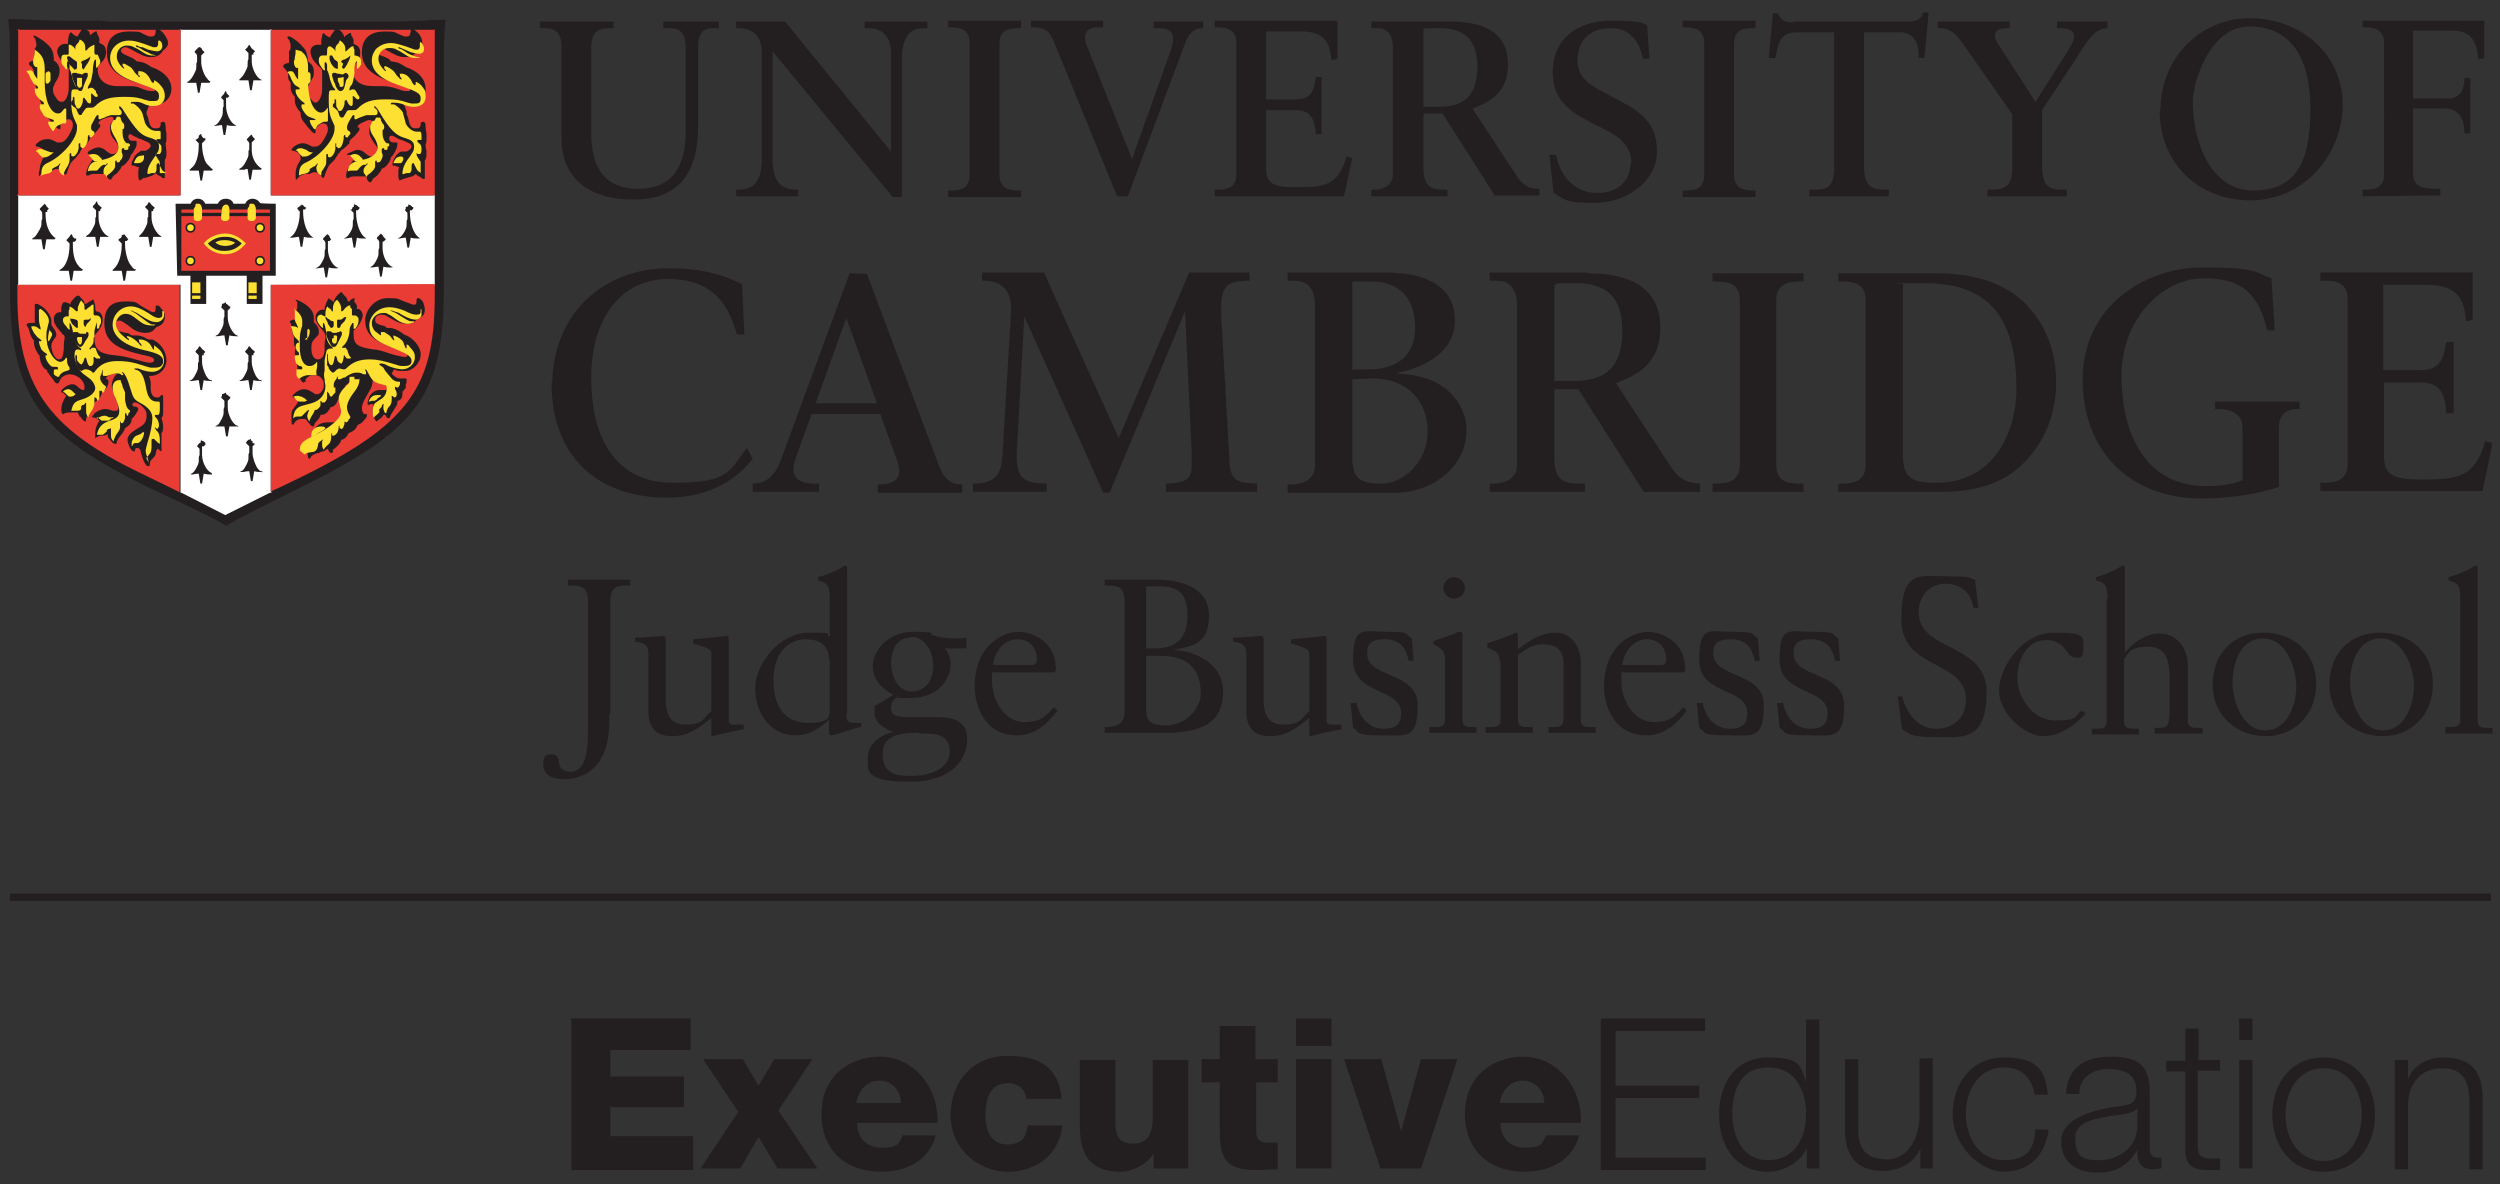 <?xml version="1.0" encoding="UTF-8"?>
<svg xmlns="http://www.w3.org/2000/svg" version="1.1" xmlns:xlink="http://www.w3.org/1999/xlink" viewBox="0 0 301.9 143">
  <rect x="0" y="0" width="301.9" height="143" fill="#333333" stroke="none"/>
  <defs>
    <style>
      .cls-1 {
        fill: #231f20;
      }

      .cls-2 {
        fill: #fff;
      }

      .cls-3 {
        stroke-width: .2px;
      }

      .cls-3, .cls-4, .cls-5 {
        fill: none;
      }

      .cls-3, .cls-5 {
        stroke: #231f20;
      }

      .cls-6 {
        fill: #fde031;
      }

      .cls-7 {
        fill: #e93c35;
      }

      .cls-8 {
        clip-path: url(#clippath);
      }

      .cls-5 {
        stroke-width: 0px;
      }
    </style>
    <clipPath id="clippath">
      <rect class="cls-4" x=".9" y="1.5" width="300" height="61.9"/>
    </clipPath>
  </defs>
  <!-- Generator: Adobe Illustrator 28.7.1, SVG Export Plug-In . SVG Version: 1.2.0 Build 142)  -->
  <g>
    <g id="Layer_1">
      <g>
        <g>
          <path class="cls-1" d="M73.6,86.2c0,3.6-.5,4.5-1.2,5.7-.7,1.2-2.4,2.2-4.1,2.2s-2.7-.5-2.7-1.8.6-1.2,1.1-1.2c.4,0,.8.3.8,1s.7,1.1,1.4,1.1c2.1,0,2.1-3.3,2.1-5.4v-15.2c0-1.9-1-1.9-2.4-1.9v-.7c1.2,0,2.5,0,3.7,0s2.4,0,3.8,0v.7c-1.4,0-2.4,0-2.4,1.9v13.6Z"/>
          <path class="cls-1" d="M88,87c0,.5.3.5.7.5s.7,0,1.1,0v.6c-1.1.1-3.3.7-3.8.8h-.1v-2.2c-1.6,1.3-2.8,2.2-4.7,2.2s-2.9-.9-2.9-3.1v-6.8c0-.7-.1-1.4-1.6-1.5v-.5c1,0,3.1-.2,3.4-.2s.3.2.3.8v6.8c0,.8,0,3.1,2.3,3.1s2.1-.7,3.2-1.6v-7.1c0-.5-1.3-.8-2.2-1.1v-.5c2.4-.2,3.9-.4,4.1-.4s.2.2.2.5v9.8Z"/>
          <path class="cls-1" d="M102.2,86.2c0,1.1.3,1.1,1.3,1.1h.5v.5h0c-.4,0-1.1.3-1.9.5-.8.3-1.5.5-1.7.5-.3,0-.3-.4-.3-.7v-1.2h0c-1,1-2.4,1.9-4,1.9-3.2,0-4.9-2.8-4.9-5.7s2.9-6.7,6.5-6.7,1.7.2,2.5.5v-4.7c0-1.7-.4-1.8-1.4-2.1v-.4c1.1-.3,2.2-.8,2.7-1.1.3-.2.5-.3.6-.3.2,0,.2.2.2.4v17.6ZM100.1,79.6c0-2-1.6-2.4-2.8-2.4-1.9,0-3.9,1.4-3.9,5s1.8,5.1,4.2,5.1,2.6-.6,2.6-1.6v-6.1Z"/>
          <path class="cls-1" d="M116.7,78.3h-2.6c.4.4.7,1.2.7,1.9,0,1.9-1.6,4.1-4.9,4.1s-.9,0-1.5-.2c-.5.4-.8.7-.8,1.3s.1,1.2,1.9,1.2,2.6,0,3.7,0c2.3,0,3.6.7,3.6,2.7s-1.4,5.1-7,5.1-5-1.5-5-3,1.5-2.7,3.1-3h0c-1.1-.4-2.3-1.1-2.3-2.4s0-.6.1-.8c.7-.4,1.8-1,2.2-1.3-1.5-.8-2.5-1.8-2.5-3.5s1.7-4.1,4.9-4.1,1.7.2,2.3.4c.7.2,1.5.4,2.6.4s.8,0,1.5-.1v1.3ZM111,88.5c-1.7,0-4.4,0-4.4,2.5s1.6,2.7,3.5,2.7,4.6-.7,4.6-3-2.3-2.1-3.7-2.1ZM109.9,77c-1.6,0-2.3,1.6-2.3,3s.7,3.5,2.5,3.5,2.6-1.5,2.6-3.1-.9-3.5-2.7-3.5Z"/>
          <path class="cls-1" d="M119.8,81.1c0,.2,0,.6,0,1.5.2,2.5,1.8,4.6,3.9,4.6s2.6-.8,3.6-1.8l.4.4c-1.2,1.6-2.7,3-4.9,3-4.2,0-5.1-4.1-5.1-5.8,0-5.2,3.5-6.7,5.3-6.7s4.4,1.3,4.5,4.2c0,.2,0,.3,0,.5l-.2.2h-7.4ZM124.5,80.3c.7,0,.7-.3.7-.7,0-1.3-.8-2.4-2.3-2.4s-2.7,1.2-3,3.1h4.6Z"/>
          <path class="cls-1" d="M133.4,87.8c1.3,0,2.4-.3,2.4-1.8v-13.4c0-1.9-1-1.9-2.4-1.9v-.7c.7,0,1.5,0,2.2,0h.8c1.5,0,2.5,0,3.4,0,2,0,6.2.6,6.2,4.3s-2.2,3.7-4.3,4.2h0c2,0,6,1.3,6,5s-2.4,5-7.1,5-2.5,0-3.7,0-2.3,0-3.5,0v-.7ZM138.4,78.3h1c2.1,0,4-.7,4-4s-1.8-3.5-3.9-3.5-.7,0-1.1,0v7.5ZM138.4,85.4c0,1.2,0,2.2,2.4,2.2s4.2-2.1,4.2-3.8c0-3.8-2.4-4.6-5-4.6h-1.6v6.2Z"/>
          <path class="cls-1" d="M160.2,87c0,.5.3.5.7.5s.7,0,1.1,0v.6c-1.1.1-3.3.7-3.8.8h-.1v-2.2c-1.6,1.3-2.8,2.2-4.7,2.2s-2.9-.9-2.9-3.1v-6.8c0-.7-.1-1.4-1.6-1.5v-.5c1,0,3.1-.2,3.4-.2s.3.2.3.8v6.8c0,.8,0,3.1,2.3,3.1s2.1-.7,3.2-1.6v-7.1c0-.5-1.3-.8-2.2-1.1v-.5c2.4-.2,3.9-.4,4.1-.4s.2.2.2.5v9.8Z"/>
          <path class="cls-1" d="M163.8,84.8c.3,1.7,1.4,3.2,3.3,3.2s2.1-1,2.1-1.9c0-3.1-5.8-2.1-5.8-6.4s1.2-3.4,4.1-3.4,2,.2,3,.8l.2,2.7h-.6c-.3-1.7-1.2-2.6-2.9-2.6s-2.1.6-2.1,1.7c0,3.1,6.1,2.1,6.1,6.3s-1.4,3.6-4.6,3.6-2.3-.4-3.2-.9l-.3-3h.5Z"/>
          <path class="cls-1" d="M172.7,87.8h.5c.7,0,1.3,0,1.3-.9v-7.2c0-1.2-.4-1.3-1.4-1.9v-.4c1.2-.4,2.7-.9,2.8-1,.2-.1.3-.1.5-.1s.2.2.2.4v10.2c0,.9.6.9,1.3.9h.4v.7c-.9,0-1.8,0-2.8,0s-1.9,0-2.9,0v-.7ZM175.6,72.3c-.7,0-1.3-.6-1.3-1.3s.6-1.3,1.3-1.3,1.3.6,1.3,1.3-.6,1.3-1.3,1.3Z"/>
          <path class="cls-1" d="M181.1,79.9c0-1-.3-1.2-1.5-1.7v-.5c1.1-.4,2.2-.7,3.5-1.3,0,0,.2,0,.2.3v1.7c1.5-1.1,2.8-2,4.6-2s3,1.6,3,3.7v6.8c0,.9.6.9,1.3.9h.5v.7c-.9,0-1.9,0-2.8,0s-1.9,0-2.9,0v-.7h.5c.7,0,1.3,0,1.3-.9v-6.9c0-1.5-.9-2.2-2.4-2.2s-2.2.7-3.1,1.3v7.8c0,.9.6.9,1.3.9h.5v.7c-.9,0-1.9,0-2.8,0s-1.9,0-2.9,0v-.7h.5c.7,0,1.3,0,1.3-.9v-7Z"/>
          <path class="cls-1" d="M195.8,81.1c0,.2,0,.6,0,1.5.2,2.5,1.8,4.6,3.9,4.6s2.6-.8,3.6-1.8l.4.4c-1.2,1.6-2.7,3-4.9,3-4.2,0-5.1-4.1-5.1-5.8,0-5.2,3.5-6.7,5.3-6.7s4.4,1.3,4.5,4.2c0,.2,0,.3,0,.5l-.2.2h-7.4ZM200.5,80.3c.7,0,.7-.3.7-.7,0-1.3-.8-2.4-2.3-2.4s-2.7,1.2-3,3.1h4.6Z"/>
          <path class="cls-1" d="M205.6,84.8c.3,1.7,1.4,3.2,3.3,3.2s2.1-1,2.1-1.9c0-3.1-5.8-2.1-5.8-6.4s1.2-3.4,4.1-3.4,2,.2,3,.8l.2,2.7h-.6c-.3-1.7-1.2-2.6-2.9-2.6s-2.1.6-2.1,1.7c0,3.1,6.1,2.1,6.1,6.3s-1.4,3.6-4.6,3.6-2.3-.4-3.2-.9l-.3-3h.5Z"/>
          <path class="cls-1" d="M215.3,84.8c.3,1.7,1.4,3.2,3.3,3.2s2.1-1,2.1-1.9c0-3.1-5.8-2.1-5.8-6.4s1.2-3.4,4.1-3.4,2,.2,3,.8l.2,2.7h-.6c-.3-1.7-1.2-2.6-2.9-2.6s-2.1.6-2.1,1.7c0,3.1,6.1,2.1,6.1,6.3s-1.4,3.6-4.6,3.6-2.3-.4-3.2-.9l-.3-3h.5Z"/>
          <path class="cls-1" d="M229.1,84.1h.6c.5,2,1.9,3.9,4.1,3.9s3.6-1.4,3.6-3.5c0-4.9-7.8-3.5-7.8-9.7s2.4-5.2,5.7-5.2,2.2.2,3.2.4l.4,3.4h-.6c-.3-1.9-1.5-2.9-3.4-2.9s-3.2,1.5-3.2,3.4c0,4.9,8.2,3.6,8.2,9.7s-3.1,5.4-6.2,5.4-2.8-.3-4-.9l-.5-3.9Z"/>
          <path class="cls-1" d="M251.9,86.1c-1.3,1.5-3.1,2.8-5.2,2.8s-5.3-2.7-5.3-5.5,2.8-7,6.6-7,3.6.4,3.6,1.8-.4,1.2-1,1.2c-1.1,0-1.1-2.1-3.5-2.1s-3.5,2.5-3.5,4.6,1.7,5.1,4.6,5.1,2.2-.5,3.2-1.2l.5.4Z"/>
          <path class="cls-1" d="M254.5,72.2c0-1.7-.4-1.8-1.4-2.1v-.4c1.1-.3,2.2-.8,2.7-1.1.3-.2.5-.3.6-.3.2,0,.2.2.2.4v10.1c.2-.2,1.9-2.3,4.1-2.3s3.5,1.7,3.5,4v6.5c0,.9.6.9,1.3.9h.5v.7c-.9,0-1.9,0-2.9,0s-1.9,0-2.9,0v-.7h.5c1.2,0,1.3-.3,1.3-2.9v-3c0-1.9-.2-3.9-2.6-3.9s-2.3.9-2.9,1.5v7.5c0,.9.6.9,1.3.9h.5v.7c-.9,0-1.9,0-2.8,0s-1.9,0-2.9,0v-.7h.5c.7,0,1.3,0,1.3-.9v-14.7Z"/>
          <path class="cls-1" d="M273.3,76.4c3.7,0,6.4,2.4,6.4,6.2s-2.7,6.3-6.1,6.3-6.4-2.4-6.4-6.2,2.5-6.3,6.1-6.3ZM273.6,88.2c2.6,0,3.7-3.1,3.7-5.3s-1.2-5.8-4-5.8-3.7,3.1-3.7,5.3,1.2,5.8,3.9,5.8Z"/>
          <path class="cls-1" d="M287.4,76.4c3.7,0,6.4,2.4,6.4,6.2s-2.7,6.3-6.1,6.3-6.4-2.4-6.4-6.2,2.5-6.3,6.1-6.3ZM287.8,88.2c2.6,0,3.7-3.1,3.7-5.3s-1.2-5.8-4-5.8-3.7,3.1-3.7,5.3,1.2,5.8,3.9,5.8Z"/>
          <path class="cls-1" d="M295.3,87.8h.5c.7,0,1.3,0,1.3-.9v-14.7c0-1.7-.4-1.8-1.4-2.1v-.4c1.1-.3,2.2-.8,2.7-1.1.3-.2.5-.3.6-.3.2,0,.2.2.2.4v18.3c0,.9.6.9,1.3.9h.5v.7c-.9,0-1.8,0-2.8,0s-1.9,0-2.9,0v-.7Z"/>
        </g>
        <g class="cls-8">
          <path class="cls-1" d="M13.2,2.6h29.6s2.9,0,2.9,0c1.4,0,3.7,0,6.9-.2h1.2c-.2,2.4-.2,3.4-.2,4.7v3.8s0,3.6,0,3.6v20.2c0,12.7-2.9,17-16.6,23.8-.6.3-7.6,3.8-8.3,4.2l-.7.4-.7.4-.7-.4-.7-.4c-2.9-1.5-5.8-2.8-8.1-3.9C5.2,52.6,1.2,48.2,1.2,34.7V10.9s0-3.8,0-3.8c0-2.3,0-3-.2-4.8h1.2c3.2.2,5.5.2,6.9.2h2.9"/>
          <polyline class="cls-2" points="27.2 62.2 32.6 59.5 32.8 59.5 32.7 59.3 32.7 34.5 32.7 34.4 32.8 34.4 52.4 34.4 52.5 34.5 52.5 34.2 52.5 23.7 52.5 23.5 52.4 23.6 32.8 23.6 32.7 23.6 32.7 23.5 32.7 3.7 32.8 3.5 32.6 3.6 21.9 3.6 21.8 3.5 21.8 3.7 21.8 23.5 21.8 23.6 21.7 23.6 2.3 23.6 2.1 23.5 2.2 23.7 2.2 34.3 2.1 34.5 2.3 34.4 21.7 34.4 21.8 34.4 21.8 34.6 21.8 59.3 21.8 59.5 21.9 59.5"/>
          <polyline class="cls-7" points="2.4 3.6 2.1 3.5 2.2 3.7 2.2 23.5 2.1 23.6 2.4 23.6 21.7 23.6 21.8 23.6 21.8 23.5 21.8 3.7 21.8 3.5 21.7 3.6"/>
          <polyline class="cls-7" points="32.9 3.6 32.7 3.5 32.7 3.7 32.7 23.5 32.7 23.6 32.9 23.6 52.4 23.6 52.5 23.6 52.5 23.5 52.5 3.7 52.5 3.5 52.4 3.6"/>
          <path class="cls-7" d="M21.8,34.4H2.1c0,0,0,0,0,0v1.2c0,10.9,3.6,16.1,14.8,21.5l3.5,1.7,1.2.6h.1c0,.1,0,0,0,0v-24.9s0-.2,0-.2"/>
          <path class="cls-7" d="M32.8,34.4h-.1c0,0,0,0,0,0v25.1s.1-.2.1-.2l1.1-.5c15.1-7.1,18.6-11.4,18.6-23.1v-1.4c0,0-.1,0-.1,0"/>
          <path class="cls-1" d="M5.4,24.6c0,0,0,.1.1.1,0,0,.1.1.1.2,0,0,0,0,.2.2s0,0,.1.1c0,0,0,0,0,0l-.2.2v.2c-.1,0-.2,0-.2,0v.2c0,1.4.4,2.3,1.1,2.9h.1c0,.1-.1.2-.1.2h-.2s-.3,0-.3,0h-.3c0,0-.2,0-.2,0l-.2,1.2h-.2l-.2-1.2h-.2c-.1,0-.2,0-.3,0h-.3s-.2,0-.2,0c0,0-.1,0-.1,0s0,0,0-.1l.3-.2c.2-.2.3-.4.6-.9.1-.2.2-.4.2-.6,0-.4,0-.6.1-.6v-.6s0-.2,0-.2h0c0,0-.1-.2-.1-.2l-.2-.2h0c0-.1.1-.2.1-.2.2-.2.3-.3.4-.4"/>
          <path class="cls-1" d="M11.8,24.6c.1.2.2.2.4.4,0,0,0,0,.1.1h0c0,0-.2.2-.2.2v.2c-.1,0-.2,0-.2,0v.2s0,.6,0,.6c0,.9.5,1.9,1.1,2.2,0,0,.1,0,.1.1,0,0,0,0,0,0h-.2s-.3,0-.3,0h-.3c0,0-.2,0-.2,0l-.2,1.2h-.2l-.2-1.2h-.2s-.3,0-.3,0h-.3s-.2,0-.2,0h0c0,0-.1,0-.1,0s0,0,0-.1l.3-.2c.2-.2.3-.3.6-.9.1-.2.2-.4.2-.6,0-.4,0-.6.1-.6v-.6s0-.2,0-.2c0,0,0,0,0,0,0,0-.1-.1-.2-.2l-.2-.2h0c0-.1.1-.2.1-.2,0,0,.1-.1.2-.2,0,0,0,0,.1-.2,0,0,0,0,.1-.1"/>
          <path class="cls-1" d="M8.6,28.3h.1c0,.1.1.3.1.3,0,0,0,0,.2.2h.2c0,.1,0,.2,0,.2l-.2.2h-.2c0,.1,0,.2,0,.2v.2c0,1.4.3,2.3,1.1,2.9h.1c0,.1-.1.2-.1.2h-.2s-.3,0-.3,0h-.3s-.2,0-.2,0l-.2,1.2h-.2l-.2-1.2h-.2s-.3,0-.3,0h-.3s-.2,0-.2,0h0c0,0-.1,0-.1,0s0,0,0-.1l.3-.2c.5-.4.9-1.5.9-2.8v-.2h0c0,0-.2-.2-.2-.2l-.2-.2h0c.3-.3.4-.4.5-.6"/>
          <path class="cls-1" d="M15,28.3c.2.2.3.4.5.6h0c0,0-.2.2-.2.2h-.2c0,.1,0,.2,0,.2v.2c0,.9.3,2,.6,2.4l.3.4s0,0,.2.2h.2c0,.1-.1.2-.1.2h-.2s-.3,0-.3,0h-.3s-.2,0-.2,0l-.2,1.2h-.2l-.2-1.2h-.2s-.3,0-.3,0h-.3s-.2,0-.2,0h0c0,0-.1,0-.1,0s0,0,0-.1l.2-.2c.5-.4.9-1.6.9-2.8v-.2h0c0,0-.2-.2-.2-.2l-.2-.2h0c0-.1.1-.2.2-.2,0,0,.1-.1.2-.2v-.2"/>
          <path class="cls-1" d="M18.2,24.6c.1.2.2.2.4.4,0,0,0,0,.1.1h0c0,0-.2.2-.2.2v.2c-.1,0-.2,0-.2,0v.2s0,.6,0,.6c0,.9.6,1.9,1.1,2.2,0,0,.1,0,.1.1,0,0,0,0,0,0h-.2s-.3,0-.3,0c0,0-.2,0-.3,0h-.2s-.2,1.2-.2,1.2h-.2l-.2-1.2h-.2s-.3,0-.3,0h-.3s-.2,0-.2,0h0c0,0-.1,0-.1,0s0,0,0-.1l.2-.2c.2-.2.3-.3.6-.9.1-.2.2-.4.2-.6,0-.4,0-.6.1-.6v-.6s0-.2,0-.2h0c0,0-.2-.2-.2-.2,0,0-.1-.1-.2-.2,0,0,0,0,0,0,0,0,.1-.1.1-.1,0,0,.1-.1.2-.2,0,0,0,0,.1-.2,0,0,0,0,.1-.1"/>
          <path class="cls-1" d="M36.4,24.5v.2c.1,0,.2.1.2.1,0,0,.1.1.2.2,0,0,0,0,.2.1h0c0,0-.2.2-.2.2h-.2c0,.1,0,.2,0,.2h0c0,1.5.5,2.7,1.1,3.1.1,0,.1.1.1.1h0s-.1,0-.1,0h-.2c-.2,0-.5,0-.8-.1l-.2,1.2h-.2l-.2-1.2c-.2,0-.6.1-.8.1h-.2c0,0-.1,0-.1,0s0,0,.1-.1c.6-.3,1.1-1.6,1.1-2.9h0c0-.1,0-.2,0-.2h-.1c0-.1-.2-.3-.2-.3h0c0-.1.1-.2.2-.2,0,0,0,0,.2-.2h.1"/>
          <path class="cls-1" d="M42.8,24.5v.2c.1,0,.3.1.3.1l.2.2h.1c0,.1,0,.2,0,.2l-.2.2h-.2c0,.1,0,.2,0,.2h0c0,1.5.5,2.7,1.1,3.1.1,0,.1.1.1.1h0s-.1,0-.1,0h-.2c-.2,0-.6,0-.8-.1l-.2,1.2h-.2l-.2-1.2c-.3,0-.6.1-.8.1s-.2,0-.2,0,0,0,.2-.1c.1,0,.4-.3.5-.5.3-.4.4-.8.4-1,0-.4,0-.7.1-.7v-.6s0-.2,0-.2c0,0,0,0,0,0-.2-.2-.2-.2-.4-.4h.2c0-.1.1-.3.1-.3h.1"/>
          <path class="cls-1" d="M39.6,28.3c0,0,0,.1.1.1,0,0,.1.1.1.2,0,0,0,0,.1.2,0,0,0,0,.1.1h0c0,0-.2.2-.2.2h-.2c0,.1,0,.2,0,.2v.2s0,.6,0,.6c0,.9.5,1.9,1.1,2.2.1,0,.1,0,.1.1h0s-.1,0-.1,0h-.2c-.2,0-.5,0-.8-.1l-.2,1.2h-.2l-.2-1.2c-.2,0-.6.1-.8.1s-.2,0-.2,0,0,0,.2-.1c.1,0,.4-.3.5-.5.3-.5.4-.8.4-1,0-.4,0-.7.1-.7v-.6s0-.2,0-.2h0c0,0-.1-.2-.1-.2l-.2-.2h0c0-.1.1-.2.1-.2.2-.2.3-.3.4-.4"/>
          <path class="cls-1" d="M46.1,28.3c0,0,0,.1.1.1,0,0,.1.1.1.2,0,0,0,0,.2.2,0,0,0,0,.1.1,0,0,0,0,0,0,0,0-.2.2-.2.2,0,0-.1.1-.2.1,0,0,0,0,0,0v.2s0,.6,0,.6c0,.9.5,1.9,1.1,2.2.1,0,.1,0,.1.1h0s-.1,0-.1,0h-.2c-.2,0-.5,0-.8-.1l-.2,1.2h-.2l-.2-1.2c-.2,0-.6.1-.8.1s-.2,0-.2,0,0,0,.1-.1c.1,0,.4-.3.5-.5.3-.5.4-.8.4-1,0-.4,0-.7.1-.7v-.6s0-.2,0-.2h0c0,0-.1-.2-.1-.2l-.2-.2h0c0-.1.1-.2.1-.2.2-.2.3-.3.4-.4"/>
          <path class="cls-1" d="M49.3,24.5v.2c.1,0,.3.1.3.1l.2.2h.1c0,.1,0,.2,0,.2l-.2.2h-.2c0,.1,0,.2,0,.2h0c0,1.5.5,2.7,1.1,3.1.1,0,.1.1.1.1h0s-.1,0-.1,0h-.2c-.2,0-.5,0-.8-.1l-.2,1.2h-.2l-.2-1.2c-.3,0-.6.1-.8.1s-.2,0-.2,0,0,0,.2-.1c.1,0,.4-.3.5-.5.3-.4.4-.8.4-1,0-.4,0-.7.1-.7v-.6s0-.2,0-.2c0,0,0,0,0,0,0,0-.1-.1-.1-.1l-.2-.2h0c0,0,.1-.2.1-.2v-.2c.1,0,.3-.1.3-.1"/>
          <path class="cls-1" d="M24.3,42c.1.2.2.2.4.4,0,0,0,0,.1.1h0c0,0-.2.2-.2.2v.2c-.1,0-.2,0-.2,0v.2s0,.6,0,.6c0,.6.3,1.3.5,1.7.2.3.4.5.5.5.1,0,.2,0,.2.1s0,0-.2,0-.6,0-.8-.1l-.2,1.2h-.2l-.2-1.2c-.2,0-.6.1-.8.1h-.2c0,0-.1,0-.1,0s0,0,.1-.1c.2,0,.4-.3.5-.5.3-.5.4-.8.4-1,0-.4,0-.7.1-.7v-.6s0-.2,0-.2h0c0,0-.2-.2-.2-.2l-.2-.2h0c0-.1.1-.2.1-.2,0,0,.1-.1.2-.2,0,0,0,0,.1-.2,0,0,0,0,.1-.1"/>
          <path class="cls-1" d="M30.3,42c.1.2.2.2.4.4,0,0,0,0,.1.1h0c0,0-.2.2-.2.2v.2c-.1,0-.2,0-.2,0v.2s0,.6,0,.6c0,.6.3,1.3.5,1.7.2.3.4.5.5.5.1,0,.2,0,.2.1s0,0-.2,0-.6,0-.8-.1l-.2,1.2h-.2l-.2-1.2c-.2,0-.6.1-.8.1h-.2c0,0-.1,0-.1,0s0,0,.1-.1c.2,0,.4-.3.5-.5.3-.5.4-.8.4-1,0-.4,0-.7.1-.7v-.6s0-.2,0-.2h0c0,0-.2-.2-.2-.2l-.2-.2h0c0-.1.1-.2.1-.2,0,0,.1-.1.2-.2,0,0,0,0,.1-.2,0,0,0,0,.1-.1"/>
          <path class="cls-1" d="M27.3,47.4v.2c0,0,.2.1.2.1l.2.2h.1c0,.1,0,.2,0,.2l-.2.2s0,0-.1.1c0,0,0,0,0,0v.2s0,.6,0,.6c0,.9.6,2,1.1,2.2.1,0,.2,0,.2.1h0s-.1,0-.1,0h-.2s-.3,0-.3,0c0,0-.2,0-.3,0h-.2s-.2,1.2-.2,1.2h-.2l-.2-1.2h-.2s-.3,0-.3,0h-.3s-.2,0-.2,0h0c0,0-.1,0-.1,0s0,0,.1-.1c.2,0,.4-.3.5-.5.3-.5.4-.8.4-1,0-.4,0-.7.1-.7v-.6s0-.2,0-.2h0c0,0-.2-.2-.2-.2l-.2-.2h0c0,0,.1-.2.1-.2v-.2c.1,0,.3-.1.3-.1"/>
          <path class="cls-1" d="M24.3,53v.2c.1,0,.3.1.3.1l.2.2v.2c.1,0,0,0,0,0l-.2.2h-.2c0,.1,0,.2,0,.2v.2s0,.6,0,.6c0,.9.5,1.9,1.1,2.2.1,0,.1.1.1.2h0s-.1,0-.1,0h-.1c-.1,0-.4,0-.8-.1l-.2,1.2h-.2l-.2-1.2c-.4,0-.6.1-.8.1s-.2,0-.2,0,0,0,.1-.1c.1,0,.4-.3.5-.5.3-.5.4-.8.4-1,0-.4,0-.7.1-.7v-.6s0-.2,0-.2c0,0,0,0,0,0,0,0-.1-.1-.1-.1l-.2-.2h0c0,0,.1-.2.1-.2l.2-.2h.1"/>
          <path class="cls-1" d="M30.3,53v.2c.1,0,.2.1.2.1v.2c.1,0,.3.1.3.1h0c0,0-.2.2-.2.2,0,0,0,0-.1.1,0,0,0,0,0,0v.2s0,.6,0,.6c0,.6.3,1.3.5,1.7.2.3.4.5.5.5.1,0,.2,0,.2.1s0,0-.2,0-.5,0-.8-.1l-.2,1.2h-.2l-.2-1.2c-.4,0-.6.1-.8.1h-.2c0,0-.1,0-.1,0s0,0,.1-.1c.2,0,.4-.3.5-.5.3-.5.4-.8.4-1,0-.4,0-.7.1-.7v-.6s0-.2,0-.2h0c0,0-.2-.2-.2-.2l-.2-.2h0c0,0,.1-.2.1-.2l.2-.2h.1"/>
          <path class="cls-1" d="M27.3,36.5v.2c.1,0,.2.1.2.1l.2.2h.1c0,.1,0,.2,0,.2l-.2.2s0,0-.1.1c0,0,0,0,0,0v.2s0,.6,0,.6c0,.9.6,2,1.1,2.2.1,0,.1,0,.1.1s0,0-.2,0-.5,0-.8-.1l-.2,1.2h-.2l-.2-1.2c-.4,0-.6.1-.8.1h-.2c0,0-.1,0-.1,0s0,0,.1-.1c.2,0,.4-.3.5-.5.3-.5.4-.8.4-1,0-.4,0-.7.1-.7v-.6s0-.2,0-.2h0c0,0-.2-.2-.2-.2l-.2-.2h0c0,0,.1-.2.1-.2v-.2c.1,0,.3-.1.3-.1"/>
          <path class="cls-1" d="M24.2,5.7c0,0,0,.1.1.1,0,0,.1.1.1.2,0,0,0,0,.2.2,0,0,0,0,.1.1h0c0,0-.2.2-.2.2,0,0,0,0-.2.2,0,0,0,0,0,0v.2s0,.6,0,.6c0,.6.3,1.4.5,1.7l.3.4s0,0,.2.2h.1c0,.1-.1.2-.1.2h-.2s-.3,0-.3,0h-.3c0,0-.2,0-.2,0l-.2,1.2h-.2s-.2-1.2-.2-1.2h-.2s-.3,0-.3,0h-.3s-.2,0-.2,0c0,0-.1,0-.1,0s0,0,0-.1c0,0,.1,0,.3-.2.2-.2.3-.3.6-.9.1-.2.2-.4.2-.6,0-.4,0-.7.1-.7v-.6s0-.2,0-.2h0c0,0-.1-.2-.1-.2l-.2-.2h0c0-.1.1-.2.1-.2.2-.2.3-.3.4-.4"/>
          <path class="cls-1" d="M30.3,5.7c.1.2.2.2.4.4,0,0,0,0,.1.1h0c0,0-.2.2-.2.2v.2c-.1,0-.2,0-.2,0v.2s0,.6,0,.6c0,.9.6,2,1.1,2.2,0,0,.1,0,.1.1,0,0,0,0,0,0h-.2s-.3,0-.3,0c0,0-.2,0-.3,0h-.2s-.2,1.2-.2,1.2h-.2l-.2-1.2h-.2s-.3,0-.3,0h-.3s-.2,0-.2,0h0c0,0-.1,0-.1,0s0,0,0-.1l.2-.2c.2-.2.3-.3.6-.9.1-.2.2-.4.2-.6,0-.4,0-.7.1-.7v-.6s0-.2,0-.2h0c0,0-.2-.2-.2-.2,0,0-.1-.1-.2-.2,0,0,0,0,0,0,0,0,.1-.1.1-.1,0,0,.1-.1.2-.2,0,0,0,0,.1-.2,0,0,0,0,.1-.1"/>
          <path class="cls-1" d="M27.2,11h.1c0,.1.1.3.1.3,0,0,.1.1.2.2,0,0,0,0,.1.1h0c0,0-.2.2-.2.2h-.2c0,.1,0,.2,0,.2v.2s0,.6,0,.6c0,.9.5,2,1.1,2.3.1,0,.1.1.1.1h0s-.1,0-.1,0h-.2c-.2,0-.6,0-.8-.1l-.2,1.2h-.2l-.2-1.2c-.2,0-.6.1-.8.1s-.2,0-.2,0,0,0,.2-.1c.1,0,.4-.3.5-.5.3-.4.4-.8.4-1,0-.4,0-.7.1-.7v-.6s0-.2,0-.2c0,0,0,0,0,0,0,0-.1-.1-.1-.1l-.2-.2h0c0,0,.1-.2.1-.2l.2-.2c0,0,.1-.1.1-.2,0,0,0,0,.1-.1"/>
          <path class="cls-1" d="M24.2,16.2h.1c0,.1.1.3.1.3,0,0,0,0,.2.2h.2c0,.2,0,.2,0,.2l-.2.2-.2.2h0v.2c0,.9.3,2,.6,2.3l.4.4s0,0,.2.2h.1c0,.1-.1.2-.1.2h-.2s-.3,0-.3,0h-.3c0,0-.2,0-.2,0l-.2,1.2h-.2l-.2-1.2h-.2s-.3,0-.3,0h-.3s-.2,0-.2,0h0c0,0-.1,0-.1,0s0,0,0-.1l.2-.2c.6-.4.9-1.5.9-2.8v-.2s0,0,0,0l-.2-.2c0,0-.1-.1-.2-.2,0,0,0,0,0,0,0,0,.1-.1.2-.1,0,0,.1-.1.2-.2v-.2"/>
          <path class="cls-1" d="M30.3,16.2c0,0,0,.1.1.1,0,0,.1.1.1.2,0,0,0,0,.2.2,0,0,0,0,.1.1,0,0,0,0,0,0l-.2.2-.2.2h0c0,0,0,.3,0,.3v.6c0,.9.4,1.7,1.1,2.2h.1c0,.1-.1.2-.1.2h-.2s-.3,0-.3,0h-.3c0,0-.2,0-.2,0l-.2,1.2h-.2l-.2-1.3c-.3,0-.3.1-.4.1h-.3s-.2,0-.2,0h0c0,0-.1,0-.1,0s0,0,0-.1l.3-.2c.2-.2.3-.3.6-.9.1-.2.2-.4.2-.6,0-.4,0-.6.1-.6v-.6s0-.2,0-.2h0c0,0-.1-.2-.1-.2l-.2-.2h0c0-.1.1-.2.1-.2.2-.2.3-.3.4-.4"/>
          <path class="cls-1" d="M17.7,13.5v.3c.1.2.2.4.2.5.2,1,.4,1.2.9,1.2s.5-.1.6-.4v-.3c.1,0,.2-.1.3-.1.2,0,.3.2.3.6,0,.1,0,.4.1.8,0,.3,0,.5,0,.7s0,.3-.1.5c0,.3.1.8.1,1,0,.4,0,.8-.2,1,0,.3,0,.4,0,.6s0,.4,0,.6c0,.4,0,.5,0,.6s0,.2,0,.2c0,0,0,.2,0,.2s0,0,0,0h-.3c0-.1-.4-.3-.4-.3-.1,0-.2-.1-.4-.3-.3.3-.4.3-1.3.6-.2,0-.3,0-.4.2-.1,0-.2.1-.2.1-.1,0-.2-.2-.2-.7s0-.7.1-.9c-.3,0-.5-.2-.6-.2s-.1,0-.3,0h0c0,0,0,0,0-.2s0-.2.1-.4l.2-.4c0-.1.2-.3.4-.5.2-.1.3-.2.4-.3h.6c.4-.2.6-.4.6-.6s-.2-.4-.5-.5l-.7-.3c-.2,0-.4-.2-.7-.3-.4-.2-.5-.3-.6-.3-.1,0-.2.1-.2.3,0,.3.2.5.5.5s.1,0,.2,0c0,0,.1,0,.2,0,0,0,.1,0,.1.1h0c0,0,0,.4,0,.4,0,.2-.2.5-.5,1l-.2.2c-.1.5-.5,1-.9,1.3-.1,0-.2.1-.2.1,0,0,0,0-.1.2,0,0-.1.2-.3.4-.1.2-.3.3-.4.4-.2.1-.3.2-.3.3l-.2.3c0,0,0,0-.1,0-.1,0-.3-.2-.4-.4,0-.2-.1-.3-.2-.3s-.2,0-.3,0h-.2s-.6,0-.6,0c-.3,0-.7,0-.9.2,0,0-.1,0-.2,0s0,0-.1-.1c0,0,0,0,0-.1,0-.3.2-.9.5-1.3.2-.3.2-.4.5-.5,0-.3-.3-.5-.5-.6h-.3c0,0,0-.1,0-.2,0,0,.1-.2.4-.3.3-.2.7-.3.9-.3s.6.1.9.4c.5.4.6.4.8.4.4,0,.7-.3.7-.7s-.1-.5-.4-.9c-.5-.6-.6-.9-.6-1.4s0-.6.2-.8l.2-.3c0,0,0-.1,0-.2,0-.1-.1-.2-.3-.2-.3,0-.8.2-1.2.4-.2.1-.3.3-.3.4s0,.1,0,.1h.2c0,.1,0,.2,0,.2s0,0,0,.1l-.3.4c-.2.2-.4.5-.7.7,0,0-.1.1-.2.2,0,0,0,0-.1.3-.1.2-.4.6-.7.8-.1,0-.2.1-.2.2,0,0,0,.1-.1.2,0,0-.1.2-.2.4-.2.2-.3.4-.4.5l-.5.5c-.1.1-.3.4-.5,1-.1.4-.2.6-.3.6s0,0-.1-.1c-.3-.4-.6-.6-.8-.6s0,0-.2,0c-.1,0-.3.1-.5.2h-.6c-.5.2-.7.3-.9.6,0,0-.1.1-.1.1,0,0,0,0,0-.2v-.2s.1-.5.1-.5c0-.5.2-.8.3-1.1l.3-.5c0-.1,0-.2,0-.3,0-.4-.4-.7-.9-.8-.1,0-.2,0-.2-.1s.1-.3.3-.4c.3-.3.8-.4,1.1-.4s.4,0,.8.2l.4.2c.1,0,.3,0,.4,0,.4,0,.8-.4,1.2-1.2.2-.4.3-.6.3-.9,0-.4-.2-.7-.5-.7s-.5.1-.7.3c-.2.2-.3.3-.3.5v.2s0,0,0,0c0,.2,0,.2-.1.2-.2,0-.4-.2-1.1-1-.5-.6-.6-.9-.6-1.4-.6-.7-.7-1-.7-1.6v-.3c-.4-.5-.5-.7-.5-1.2s0-.3.1-.4c-.2-.3-.3-.4-.3-.7v-.4c-.1-.2-.2-.5-.4-.6-.2-.2-.2-.2-.2-.3,0-.2.1-.3.7-.4,0-.2,0-.3,0-.4s0-.2,0-.4v-.6c.2-.3.2-.4.2-.5s0-.2-.1-.5c0-.2-.1-.3-.2-.4,0,0-.1-.2-.1-.2,0,0,0,0,.1,0,.2,0,.6.3,1.1.6,1,.8,1.2,1.1,1.3,2.1,0,0,0,.2,0,.3.5.3.7.8.7,1.2s-.1.8-.3,1.1l-.3.5c0,.2-.2.3-.2.6,0,.3,0,.6.3,1,.3.5.5.6.8.6.4,0,.8-.8.8-1.7h0c0-.1,0-.4,0-.4,0-.2,0-.3,0-.6,0-.3,0-.4,0-.5v-.4s0-.3,0-.3c0,0,0-.2-.2-.3l-.4-.4c-.5-.6-.8-1.1-.8-1.5s.4-.9.9-.9.2,0,.4,0h0c0-.9.2-1.4.4-1.4h0s.3.3.3.3l.4.2h.1c0-.1,0-.1.2-.4,0,0,.1-.2.2-.3,0-.1.1-.2.2-.3,0,0,0,0,0-.2,0,0,0-.1.1-.1s0,0,.1.2c0,.1,0,.1.4.4.1,0,.2.2.2.2,0,0,0,.2.1.3,0,0,0,0,0,.1.1-.2.2-.2.3-.3l.3-.2c0,0,.2,0,.2,0s0,0,0,.1c0,0,0,.1.1.3.2.3.2.5.2.6v.2s0,.2,0,.2c.6.2.8.5.8,1.1s-.2.9-.7,1.4c-.3.3-.3.4-.3.7,0,1.2.9,2,2.4,2h1.1c.7,0,1.2,0,1.8.3.8.3,1,.3,1.3.3s.2,0,.2,0c0,0,.1,0,.1-.1,0-.2-.4-.4-1.8-.8-2.8-.8-4-1.9-4-3.8s1.2-2.5,2.7-2.5,1.3.1,1.7.3l.7.3c.1,0,.2,0,.4,0,.2,0,.4-.2.4-.6,0-.2,0-.3.2-.3s.5.2.8.6c.3.4.5.8.5,1.1s-.2.6-.6.9c-.4.6-.8.8-1.5.8s-1.2-.3-2.3-.9c-.4-.2-.6-.3-.8-.3s-.5.2-.5.4.2.4.7.6c.7.3.9.4,1.2.7.9.1,1.2.3,1.8.7,1.5.5,2.4,1.5,2.4,2.6s-.8,1.9-1.8,1.9-.4,0-.8-.1"/>
          <path class="cls-1" d="M49.1,13.5v.3c.1.2.2.4.2.5.2,1,.4,1.2.9,1.2s.5-.1.6-.4v-.3c.1,0,.2-.1.3-.1.2,0,.3.2.3.6,0,.2,0,.4.1.8,0,.3,0,.5,0,.8s0,.3-.1.5v.2c0,.3.1.5.1.6,0,.7,0,.9-.2,1.2,0,.3,0,.4,0,.6s0,.3,0,.6v.5c0,0,0,.3,0,.3,0,.1,0,.2,0,.2,0,0,0,0,0,0h-.3c0-.1-.4-.3-.4-.3-.1,0-.2-.1-.4-.3-.3.3-.4.3-.8.4-.6.2-.8.2-.9.3-.1,0-.2.1-.2.1-.1,0-.2-.3-.2-.6,0-.5,0-.8.1-1-.3-.1-.5-.2-.6-.2s0,0-.2,0h0s0,0,0-.2c0-.2.1-.5.3-.8.2-.4.6-.7.8-.7h.6c.4-.2.6-.4.6-.6s-.2-.4-.5-.5l-.7-.3c-.2,0-.5-.2-.7-.3-.2-.1-.3-.2-.4-.2,0,0-.1,0-.2,0-.1,0-.2.1-.2.3,0,.3.2.5.5.5s.1,0,.2,0c0,0,.1,0,.2,0,0,0,.1,0,.1.2,0,.3-.2.8-.4,1.1l-.2.3-.2.2c0,.4-.5,1.1-.9,1.3-.1,0-.2.1-.2.1,0,0,0,0-.1.2,0,0-.1.2-.3.4-.1.2-.3.3-.4.4-.2.1-.3.2-.3.3l-.2.3c0,0,0,0-.1,0-.2,0-.3-.2-.4-.4,0-.2-.1-.3-.2-.3s-.2,0-.3,0h-.2s-.6,0-.6,0c-.3,0-.7,0-.9.2,0,0-.1,0-.2,0,0,0-.1,0-.1-.3,0-.5.4-1.3.9-1.9,0-.3-.2-.5-.5-.6-.2,0-.3,0-.3,0,0,0,0,0,0,0,0-.1.1-.2.4-.3.5-.2.6-.3.9-.3s.6.1.9.4c.5.4.6.4.8.4.4,0,.7-.3.7-.7s-.1-.5-.4-.9c-.4-.6-.6-.9-.6-1.4s0-.5.4-1c0,0,0-.1,0-.2,0,0-.2-.2-.3-.2s-.4,0-.7.2c-.5.2-.8.4-.8.6s0,.1,0,.1h.2c0,.1,0,.2,0,.2s0,0,0,.1c0,0-.1.2-.3.4-.2.3-.5.5-.7.7,0,0-.1.1-.2.2v.3c-.2.2-.6.6-.9.8-.1,0-.2.2-.2.2,0,0,0,.1-.2.2-.2.3-.4.7-.6.9l-.5.5c-.1.1-.3.5-.5,1-.1.4-.2.6-.3.6s0,0-.1-.1c-.3-.4-.6-.6-.8-.6s-.1,0-.2,0c-.1,0-.3.1-.5.2h-.6c-.5.2-.7.3-.9.6,0,0-.1.1-.1.1,0,0-.1,0-.1-.2h0c0-.2,0-.3,0-.6,0-.5.2-.9.3-1.1l.3-.5c0,0,0-.2,0-.3,0-.4-.4-.7-.9-.8-.1,0-.2,0-.2-.1s.1-.2.3-.4c.4-.3.8-.4,1-.4s.4,0,.8.2l.4.2c.1,0,.3,0,.4,0,.4,0,.8-.4,1.2-1.2.2-.4.3-.6.3-.9,0-.4-.2-.7-.5-.7s-.5.1-.7.3c-.2.2-.3.4-.3.5v.2s0,0,0,0c0,.1,0,.2-.1.2s-.3-.1-.6-.5c-.1-.1-.3-.3-.5-.6-.5-.6-.6-.8-.6-1.4-.6-.7-.7-1.1-.7-1.6v-.3c-.4-.5-.5-.7-.5-1.2s0-.3,0-.5c-.2-.3-.3-.4-.3-.7v-.4c-.1-.2-.2-.4-.4-.6-.2-.2-.2-.2-.2-.3,0-.2.2-.3.6-.4h.1c0-.2,0-.3,0-.4s0-.2,0-.4v-.6c.2-.2.2-.4.2-.6s0-.3-.1-.5c0-.2-.1-.3-.2-.4,0,0-.1-.2-.1-.2s0-.1.1-.1.1,0,.2,0c.6.3,1.2.8,1.6,1.3.4.4.5.8.6,1.7.5.4.7.7.7,1.3s-.1.6-.3,1c-.2.3-.3.5-.3.5,0,.2-.2.4-.2.6,0,.3,0,.6.3,1,.3.4.5.6.7.6.4,0,.8-.8.8-1.6v-.2s0-.5,0-.5v-.4s0-.5,0-.5v-.4s0-.2,0-.2c0-.2,0-.2-.6-.8-.6-.6-.8-1.1-.8-1.6s.4-.8.9-.8.2,0,.4,0v-.6s.1-.4.1-.4c0-.3.1-.4.2-.4h0s.3.3.3.3l.4.2h.1c0-.1,0-.2.2-.4,0-.1.2-.2.2-.3l.2-.3v-.2c.2,0,.2-.1.2-.1s0,0,.1.2c0,0,0,.2.2.2l.2.2c.2.2.3.4.4.7.1-.2.2-.2.3-.3l.3-.2c0,0,.2,0,.2,0s0,0,0,.1c0,0,0,.2.1.3.2.3.2.4.2.6h0v.3c.5.2.8.4.8,1.1s-.2.9-.6,1.4c-.3.3-.3.5-.3.7,0,1.2.9,1.9,2.4,1.9h1.1c.7,0,1.2.1,1.8.3.8.3,1,.3,1.3.3s.3,0,.3-.2c0-.2-.4-.4-1.8-.8-2.8-.8-4-1.9-4-3.7s1.2-2.5,2.7-2.5,1.2.1,1.7.3l.7.3c.1,0,.2,0,.4,0,.2,0,.3-.1.4-.6,0-.2,0-.3.2-.3s.5.3.8.6c.3.4.4.8.4,1.1s-.2.6-.6.9c-.4.6-.8.8-1.5.8s-1.3-.3-2.3-.9c-.4-.2-.6-.3-.8-.3s-.5.2-.5.4.2.4.7.6c.8.3,1,.4,1.2.7.9.1,1.2.3,1.8.7,1.5.5,2.4,1.4,2.4,2.7s-.8,1.9-1.8,1.9-.4,0-.8-.1"/>
          <path class="cls-1" d="M18,45.4c.1.4.2.6.2.8v.7c0,.7.3,1.1.7,1.1s.3,0,.4-.1l.2-.2h0c.1,0,.2,0,.2.2v.3c0,.1,0,.4,0,.8,0,.2,0,.5,0,.7,0,.4,0,.5-.2.8.1.3.2.7.2,1s0,.6-.2.8c0,.3,0,.4,0,.6s0,.4,0,.6c0,.4,0,.6,0,.8h0c0,.1,0,.2,0,.2s-.1,0-.2-.1c-.1-.1-.2-.2-.2-.2-.1,0-.2,0-.3.6,0,.2-.2.4-.4.6-.2.2-.3.4-.3.5,0,.2,0,.3-.1.4,0,0,0,0-.1,0h0c-.3,0-.6-.6-.9-1.7,0-.3-.2-.5-.4-.5s-.2,0-.3.2v.2c-.1,0-.2,0-.2,0-.1,0-.3-.2-.5-.6-.1-.3-.2-.5-.2-.8,0-.5.4-.9,1.6-1.6.5-.3.7-.7.7-1.3s-.2-.8-.6-1.2c-.4-.3-.6-.4-.8-.4s-.3.1-.3.2,0,.3.3.3c.3,0,.4.2.4.3s-.1.3-.3.6c-.2.3-.3.4-.5.6,0,.5-.3.8-.8,1.1-.1.3-.2.4-.3.6l-.4.5c-.1.1-.2.4-.3.5,0,.3,0,.3-.2.3s-.4-.2-.7-.6c-.2-.2-.2-.3-.2-.6-.2.1-.2.2-.6.2-.2,0-.4,0-.5.1-.3.1-.3.2-.4.2,0,0,0,0,0-.2v-.4c0-.5.2-1.1.5-1.5-.3-.3-.6-.4-.8-.4-.1,0-.1,0-.1,0,0,0,0-.2.2-.3.1-.2.2-.3.3-.3.2-.2.7-.4,1-.4s.5,0,1,.2c.1,0,.3,0,.4,0,.2,0,.3-.1.3-.3,0-.3-.2-.8-.5-1.6-.2-.5-.3-.9-.3-1.1,0-.6.3-1.2.6-1.4-.2,0-.2-.1-.4-.1s-.3,0-.5.2c-.2.1-.4.3-.4.4s0,0,.1.1c.1,0,.2.1.2.3,0,.4-.3,1-.8,1.3-.1.6-.4.9-.9,1.2,0,.3-.1.4-.4.8-.4.6-.5.8-.6,1.2,0,.2,0,.3-.1.3s-.2-.1-.4-.3c-.1-.2-.2-.3-.3-.3,0-.1-.1-.2-.2-.5-.1,0-.2,0-.2,0h-.3s-.2,0-.2,0c-.4,0-.8,0-1,.2,0,0-.1,0-.1,0-.1,0-.2-.2-.2-.5,0-.6.2-1.1.6-1.7-.1-.1-.2-.2-.3-.3,0,0-.1-.1-.1-.1h-.2c0-.1,0-.2,0-.2,0,0,.2-.3.5-.5.3-.2.6-.3.8-.3s.4,0,.8.4c.2.2.4.3.5.3s.2,0,.2-.2c0,0,0-.2,0-.3,0-.3-.4-.9-.8-1.1-.3-.2-.7-.3-1-.3s-.9.2-1.1.6l-.2.4c0,0,0,.1-.2.1-.1,0-.2,0-.5-.5l-.4-.5c-.1-.2-.2-.3-.3-.4,0-.1,0-.2,0-.2,0,0,0,0-.2-.1-.3-.2-.6-.7-.7-1.4,0,0,0-.1,0-.2-.4-.5-.7-1.1-.7-1.7s0-.1,0-.2c-.2-.2-.3-.3-.5-.9-.1-.5-.2-.7-.4-.9,0,0,0-.1,0-.1,0,0,.1-.2.4-.2.2,0,.2,0,.3,0h.3s0-.4,0-.4c0-.3,0-.4,0-.8,0-.2,0-.3,0-.4s0-.1,0-.3c0-.1,0-.2,0-.3,0,0,0-.1,0-.1,0,0,0,0,.1,0s.1,0,.2,0c.3.1.5.3.7.4.6.5,1,1.2,1,1.6h0c0,.3,0,.4,0,.4,0,0,0,.2.1.3l.2.3c.2.2.3.5.3.7s0,.2-.3.6c-.2.3-.3.5-.3.8s.1.7.3,1.1c.2.3.4.5.6.5.4,0,.5-.3.6-1.2,0-.5,0-.9.1-1.3v-.2c0-.1,0-.2-.2-.3l-.5-.6c-.5-.6-.6-.9-.6-1.3s.3-.8.7-.8h.2s0-.1,0-.1c0-.1,0-.3,0-.5.1-.4.2-.6.3-.6s0,0,.2,0c0,0,.1,0,.3.1,0,0,.2,0,.3.2,0-.3.1-.4.3-.6.2-.3.5-.5.6-.5s.2,0,.3.2l.3.3c0,0,.1.2.2.3v.2c.2,0,.2,0,.3-.1.1,0,.2-.1.3-.2.2,0,.3-.1.3-.2,0,0,.1,0,.2,0,0,0,0,.1.2.7,0,.4,0,.5.1.7.5,0,.8.4.8,1s-.3,1.1-.8,1.7c-.2.2-.2.2-.2.4,0,1.5.5,2,2.4,2.2,1.1.1,1.5.2,2.9.6.7.2,1.1.3,1.4.3s.5-.1.5-.3c0-.3-.2-.4-1.6-.7-3.1-.7-4.4-1.7-4.4-3.8s1.1-2.6,2.6-2.6,1.2.2,2.1.7c.9.5,1,.6,1.2.6s.3-.1.3-.5,0-.3.2-.3.3.1.5.4c.3.3.4.5.4,1s-.3,1-1,1.2c0,0-.1.1-.2.2-.3.4-.7.5-1.2.5s-1.1-.2-1.5-.5l-.8-.6c-.3-.2-.6-.4-.8-.4s-.6.2-.6.6.2.6.6.7l.8.2c.3,0,.4.1.7.3.2,0,.3,0,.4,0,.5,0,1,.1,1.4.4.1,0,.2.1.3.1h.4c1,.4,1.7,1.5,1.7,2.5s-.8,1.9-2,1.9"/>
          <path class="cls-1" d="M47.3,45.1c.3.4.7.6,1,.6s.3,0,.5,0c0,0,.2,0,.2,0,0,0,.1,0,.1.1s0,.2,0,.3c0,.1,0,.2-.1.3v.4c0,0-.2.3-.2.3l-.2.2h0v.2h0c0,.5-.1.7-.5.9,0,0,0,0-.1,0h0c0,.4-.1.6-.2.7,0,0-.1.2-.3.5-.2.3-.3.5-.4.7,0,.2-.1.2-.2.2-.2,0-.3-.2-.4-.5,0,0,0,0,0,.1h-.2c0,.1-.3.4-.3.4-.1,0-.2.2-.3.2l-.2.2s0,0,0,0c0,0-.2-.1-.3-.4l-.2-.6c0-.1,0-.3,0-.5s0-.4.1-.6c-.3,0-.4,0-.6.1,0,0-.1,0-.1,0,0,0,0,0,0-.1s0-.2,0-.3l.2-.6c.2-.4.7-.8,1.2-.8s.2,0,.4,0c.1,0,.2,0,.3,0,.2,0,.4-.1.4-.3s0-.2-.1-.2c0,0-.2,0-.6-.2-.3,0-.4-.2-.7-.6-.2-.3-.3-.3-.4-.3s-.1,0-.1.1v.2s0,.1,0,.1c0,.5-.1.9-.5,1.5l-.5.9c-.2.4-.3.7-.3,1s.1.6.3.7h.3c0,0,0,0,0,.1,0,0,0,0,0,0s0,0,0,.2c0,0-.1.2-.3.4-.3.4-.5.5-.8.6-.2.5-.5.8-1.1,1h0c-.2.5-.6.8-.9.8h0c0,.3-.3.6-.6.9-.2.2-.4.3-.4.3,0,0,0,0,0,.2,0,.2-.1.2-.2.2-.2,0-.3-.2-.4-.5,0,0-.1,0-.2.1-.2.1-.3.2-.3.2,0,0-.3,0-.6.2-.4,0-.8.3-.9.4l-.2.3h0c0,0-.2,0-.2-.2,0-.3-.2-.7-.2-.9,0-.6.2-1,.8-1.6h0c0-1.1.7-1.7,1.8-1.7h.2s.6,0,.6,0h0c.3,0,.6-.1.9-.4.4-.3.5-.5.5-.9s0-.3-.2-.7c0-.3-.1-.5-.1-.8,0-.7.5-1.6,1.2-2,.2-.1.3-.3.3-.4s0,0,0,0c0,0-.1,0-.2.1,0,0-.2.2-.4.3h-.3c0,.1-.3.3-.3.3,0,0-.1,0-.1.2s0,0,0,.2c0,0,0,0,0,.1s0,.1,0,.2l-.2.4c-.2.4-.4.5-.7.7-.2.6-.5.8-.9.9-.3.6-.6.9-1.2.9,0,.2-.2.5-.5.8-.1.1-.2.2-.2.3-.1.2-.1.3-.2.3s-.3-.1-.4-.3c0,0-.1-.1-.2-.2l-.2-.3c0,0,0-.1-.2-.1h-.1s-.4,0-.4,0c-.2,0-.6.2-.7.4l-.2.3s0,0,0,0c-.2,0-.2-.3-.2-.9s0-.8.2-1l.5-.7c0,0,.1-.2.1-.3s0-.1,0-.2c0-.1-.2-.2-.3-.2h-.4c0,0,0,0,0-.1s0,0,0-.1c.1-.1.3-.3.4-.4.4-.3.7-.4,1-.4s.6.1.9.3l.5.3c0,0,.2,0,.2,0,.2,0,.4-.1.6-.4.2-.3.2-.5.2-.8,0-.6-.5-1.1-1.1-1.1s-.6.1-.9.3c0,0-.1.1-.2.2v.3c-.2,0-.2.1-.3.1,0,0-.3-.2-.4-.6,0-.2-.2-.4-.2-.6-.1-.3-.1-.6-.1-.8v-.5c-.2-.4-.3-.6-.3-1s0-.3.1-.6c-.1-.2-.2-.4-.2-.8v-.2s0-.2,0-.2v-.2c-.1-.2-.2-.4-.3-1.1,0-.4-.1-.6-.2-.7,0,0,0,0,0-.1,0,0,.2-.2.5-.2h.2c0-.1,0-.2,0-.3,0-.2,0-.4.1-.7,0-.3.1-.3.1-.4,0-.2,0-.4,0-.5v-.3c-.2,0-.2-.1-.2-.2s0,0,0,0c.3,0,1,.4,1.5.8.5.5.7.8.7,1.5v.4c.4.4.6.7.6,1.1s0,.4-.3.7c-.5.5-.6.7-.6,1.3,0,.9.3,1.4.8,1.4s.8-.5.8-1.2v-.6c0-.2,0-.4.1-.6,0-.2,0-.4,0-.4,0-.2-.1-.5-.6-1-.5-.6-.6-.9-.6-1.3s.4-.9.8-.9.2,0,.3,0c0-.3,0-.3.2-.8.1-.3.3-.6.3-.6s0,0,0,0c0,0,.1.1.2.2.1,0,.2.1.2.1,0,0,0,0,.2.2.1-.4.2-.6.5-.9.2-.2.3-.3.4-.3s0,0,.1,0l.2.3.3.3c.1.1.1.2.2.5h.2c0-.1.3-.3.3-.3,0,0,.1,0,.2-.1,0,0,0,0,.1,0s0,0,0,.1v.4c.1,0,.3.4.3.4,0,.1,0,.2,0,.4h0c0,.1.1,0,.1,0,.3,0,.6.4.6.8s-.5,1.4-1.1,1.8c0,.2,0,.3,0,.4,0,1.3.4,1.6,2.4,1.9.5,0,1,.2,1.4.3,0,0,.5.2,1.3.4.5.1.8.2,1,.2s.4,0,.4-.2c0-.2-.3-.4-1.4-.8l-1.5-.6c-1.5-.6-2.2-1.5-2.2-2.8s1.2-2.7,2.7-2.7,1.2.1,2,.4c1.1.4,1.1.4,1.2.4.2,0,.3-.1.3-.4,0-.3,0-.4.2-.4.2,0,.4.2.6.5.1.3.2.6.2.9,0,.6-.3.9-.8,1-.4.5-.8.7-1.4.7s-1-.1-2.2-.8c-.4-.3-.6-.3-.9-.3s-.7.2-.7.6.2.5.8.7c.3,0,.4.1.6.3.1,0,.2,0,.3,0,.5,0,1.2.3,1.8.8,1,.3,2,1.4,2,2.4s-.9,2-1.9,2-.8,0-1.3-.2"/>
          <path class="cls-6" d="M19.3,20.9c0-.2,0-.3,0-.4h0c0-.1,0-.4,0-.4v-.2c0-.2,0-.4-.1-.5l-.2-.3c0,0-.1-.2-.2-.3,0,0,0-.1,0-.1,0,0,0-.1.1-.1s0,0,.2,0c0,0,.1,0,.2,0,0,0,.2-.2.2-.5s0-.5-.1-.6l-.3-.3-.2-.2c0,0,0-.1,0-.1,0,0,0-.1.1-.1s.2,0,.4,0h0c0,0,0,0,0-.1h0c0,0,0-.4,0-.4v-.4c-.1-.1-.2-.1-.2-.1h0s-.4,0-.4,0h0c-.6,0-1.1-.5-1.3-1l-.3-1.1c-.1-.3-.4-.7-.8-1-.1-.1-.3-.2-.3-.2h-.3c0,0,0,0,0-.1,0,0,0-.1.2-.1h.6c.2,0,.5.1.9.3.5.2.8.2,1.1.2.8,0,1.3-.5,1.3-1.2s-.3-1.1-.7-1.5c-.2-.2-.5-.4-.6-.4s0,0,0,0v.2s0,0,0,0c0,0,0,.1-.1.1s-.2-.1-.3-.3c-.3-.7-.8-1.1-1.3-1.1s-.2,0-.2,0,0,.1,0,.2v.3c.2,0,.2.1.2.2s0,0,0,0c0,0-.2,0-.3-.2l-.3-.3-.2-.3c-.2-.3-.3-.4-.7-.6-.2-.1-.3-.2-.4-.2,0,0-.1,0-.2,0s0,0,0,0,0,.1,0,.2c.1.2.2.3.2.3s0,.1,0,.1c-.1,0-.4-.3-.6-.6-.2-.3-.3-.6-.3-.9,0-.7.5-1.3,1.2-1.3s.8.2,1.3.4l.8.5c.3.2.7.3.9.3s.3,0,.5,0c0,0,.1,0,.2,0,0,0,0,0,0,0s0,0,0,0h-.1s-.4-.1-.4-.1c0,0-.2,0-.5-.2-.4-.2-.7-.3-.8-.4-.3-.2-.5-.3-.6-.3-.1,0-.2-.1-.2-.2s0,0,0,0,.1,0,.2,0c.2.2.5.2.6.2l.7.3c.4.1.9.2,1.1.2s.6-.2.6-.6-.1-.5-.3-.7c0,0,0,0-.1,0,0,0-.1,0-.1.1h0c0,.1,0,.3,0,.3,0,.2-.1.4-.3.4s-.2,0-.3,0l-1.1-.4c-.9-.3-1.3-.4-1.8-.4-1.3,0-2.3.9-2.3,2.1s.9,2.2,3.3,3c2.3.8,2.6,1,2.6,1.6s-.3.6-.7.6-.3,0-.4,0c0,0-.5-.1-1.1-.3-.7-.2-1.3-.2-2.1-.2-1.7,0-2.6.3-3.4,1.1-.2.2-.3.2-.5.2h-.1s-.2,0-.2,0h0c-.2,0-.3,0-.5.3-.2.3-.3.4-.3.5,0,0-.1.1-.2.1-.2,0-.2-.1-.4-.5,0-.2-.2-.4-.4-.5l-.3-.3c0,0,0,0,0-.1s0,0,0-.2c.2-.2.2-.3.2-.4,0-.2,0-.2.1-.2s.1.1.1.5c0,.1,0,.3.1.5l.2.4c0,0,0,0,.2,0,.2,0,.4-.4.5-.8,0-.4,0-.5.2-.5s0,0,0,0c0,0,0,.1.2.3,0,0,.1.2.2.3,0,0,.2.1.2.1h0c.1,0,.2,0,.2-.4v-.2s0-.2,0-.2v-.2c0-.1,0-.2,0-.2s0,0,.1,0l.2.2c.1.1.2.2.3.2s.2,0,.2-.1,0-.2-.2-.4v-.2c-.3-.3-.4-.4-.5-.4h-.2s-.2.1-.2.1c0,0-.1,0-.1,0s0,0,0,0c0-.2.1-.4.3-.7.1-.2.2-.7.3-1.3,0-.9.2-1.5.3-1.5s.1,0,.1.3v.2s0,.2,0,.2c0,.2,0,.3,0,.3.1,0,.3-.2.5-.6,0-.1,0-.3,0-.3h0c0,0-.3-.7-.3-.7h-.3c0-.1-.1-.1-.1-.2v-.6s0-.2,0-.2v-.2c-.5.2-.6.3-.8.5-.1.2-.2.2-.3.2s0,0,0,0,0-.1,0-.3h0c0-.5-.2-.8-.6-1h-.1c0,.1-.1.3-.1.3l-.2.2c0,0-.1.2-.2.3,0,0,0,.1,0,.2h0s0,0,0,0c0,.1,0,.2,0,.2h0s-.1-.2-.1-.2l-.2-.2-.3-.2h-.2c0,0,0,0,0,0,0,.1,0,.2,0,.3v.3s0,.3,0,.3h0c0,.2,0,.3-.1.3s-.1,0-.2,0c0,0-.2,0-.2,0-.3,0-.4.2-.4.5s0,.7.3.9l.2.3c0,0,.2.1.2.1v-.4s0-.3,0-.3h0c0-.2,0-.3.1-.3,0,0,.2.1.2.4v.6c.1,0,.3.8.3.8,0,.2.1.4.2.7.1.3.2.5.3.6.2.2.2.3.2.3s0,0,0,0,0,0-.2,0c0,0-.1,0-.2,0h-.1c-.3,0-.3.2-.3,1.3s.1,1.6.3,2.1l.4.9c0,.1,0,.3,0,.4,0,1.2-1.6,3.2-3.4,4.1-.7.3-.9.6-.9,1.4v.2c.3-.1.4-.2.6-.2.5-.1.6-.2.7-.4v-.2c0,0,.1-.1.5-.3.1,0,.2-.1.3-.2,0-.1.2-.2.2-.2s0,0,0,0h0c0,0-.2.5-.2.5h0c0,.5.2.8.6,1,0-.4.1-.5.2-.7l.3-.5c.1-.2.2-.4.2-.7s0-.4,0-.5h0c0-.2,0-.3.1-.3s.1,0,.1,0v.3c0,0,.2.1.2.1.2,0,.4-.2.6-.6,0-.1.1-.3.1-.4v-.2s0-.2,0-.2h0c0-.2,0-.2.2-.2s0,0,0,0v.4c.1.1.2.2.3.2s.3-.2.4-.4c.1-.2.2-.4.2-.7s0-.5.2-.5,0,0,0,0v.2c0,0,.1.1.2.1,0,0,.3-.2.4-.4,0,0,0-.1,0-.2,0,0,0-.1-.2-.2-.2-.1-.2-.2-.2-.4s0-.3.2-.6c0-.1.2-.3.2-.4.2-.4.3-.5.4-.5s.1,0,.1.1,0,0,0,.1c0,0,0,.2,0,.2,0,0,0,.1.1.1s.2,0,.3-.1c0,0,.2,0,.5-.2l.6-.2c0,0,.2,0,.3,0s.2,0,.3,0c.2,0,.3,0,.4,0,.2,0,.3-.1.3-.3s-.1-.3-.3-.5c0,0,0-.1,0-.2h0c0-.1,0-.1,0-.1.1,0,.4.3.6.7,1.5,2.3,2,2.8,3,3.1,1,.3,1.2.5,1.2,1.1s-.2.7-.5,1.2c-.7,1-.9,1.4-.9,2.1h0c0,0,.1,0,.2,0,.1,0,.2-.1.3-.1h.4c.1-.1.2-.3.2-.4h0s0-.4,0-.4h0c0-.2,0-.3.2-.4,0,0,0,0,0,0,0,0,.1,0,.1.1l.3.6c.1.2.2.3.6.5"/>
          <path class="cls-6" d="M5.7,8.7c-.1,0-.2.1-.2.3v.3c0,.3,0,.3,0,.4,0,.2,0,.4.2.4s.3-.2.4-.4c0-.1,0-.3,0-.4s0-.2,0-.4c0-.2-.2-.3-.3-.3"/>
          <path class="cls-6" d="M4.2,6h0c0,.4,0,.6-.2,1.2,0,.1,0,.2,0,.3,0,.1,0,.2.1.4,0,0,.1.1.2.2h.2c0,.1,0,.3,0,.3,0,0,0,.2,0,.4,0,.2,0,.3,0,.5s0,.2,0,.2c0,0-.2-.2-.3-.4-.2-.4-.3-.6-.5-.6s-.3,0-.5.1c0,0,0,.1.1.1,0,0,0,.1.2.3l.2.5c.2.3.3.5.3.5,0,0,.1.2.2.2,0,0,.1,0,.3.2,0,0,.1.1.1.2,0,0,0,.1-.1.1h-.2s-.1,0-.1,0c0,0,0,0,0,.2,0,.5.4,1,1,1.4,0,0,.1.1.1.2s0,.1-.1.1-.1,0-.2,0c0,0,0,0-.1,0,0,0-.1,0-.1.2s0,.4.3.8c.1.3.3.5.6.6l.8.3s0,0,0,.1c0,0,0,.1-.1.1h-.2s-.1,0-.1,0h-.2s0,0,0,0c-.1,0-.1,0-.1,0,0,0,0,.3.2.6.2.3.3.5.4.5s0,0,.1,0l.2-.4c0,0,.2-.2.4-.3.2,0,.3-.2.5-.2h.3c0,0,.1-.1.1-.2h0s0-.4,0-.4v-.4s0-.3,0-.3v-.4c0,0,0-.1-.1-.1s-.1,0-.2.1c-.3.4-.4.5-.7.5-.9,0-1.6-1.6-1.6-3.7s0-.4,0-.7c0-.5,0-.7,0-.9,0-.9-.2-1.5-.6-1.9l-.2-.2"/>
          <path class="cls-6" d="M6.4,18.4c-.2,0-.3,0-.5-.1,0,0-.1,0-.3-.1-.3-.1-.5-.2-.6-.2-.3,0-.5,0-.7.3h.2c0,.1.3.4.3.4l.3.3c0,0,.2,0,.3,0,.3,0,.6-.2,1.1-.6"/>
          <path class="cls-6" d="M12.9,21.4c0-.2.1-.3.3-.4.5-.4.7-.7.7-.9v-.4c0-.2,0-.3.1-.3s0,0,.1,0v.2c.1,0,.2,0,.2,0s.2,0,.2-.2l.2-.2c0-.1.1-.2.1-.3s0-.1,0-.2c0,0,0-.1-.1-.3,0,0,0-.2,0-.3,0-.1,0-.2.2-.2s0,0,.1,0v.2c.2,0,.2,0,.3,0s.1,0,.2-.1v-.3c.2,0,.2-.1.2-.2,0,0,0-.1-.2-.2h-.2c-.3-.2-.5-.7-.5-1.2s0-.1,0-.2v-.3c.2,0,.2-.2.2-.3,0-.2,0-.4-.2-.5-.1-.2-.2-.3-.2-.4,0-.3-.2-.3-.2-.3h0s-.1,0-.1,0h-.2c0,.1-.2.4-.2.4h-.2c-.1.2-.3.5-.3.7,0,.4,0,.6.6,1.6.2.4.3.7.3,1,0,.7-.6,1.2-1.9,1.5l-.8.2c-.6.1-.9.5-1,1.2.2-.1.3-.1.7-.1h.2s0,0,0,0c.2,0,.3,0,.4-.2.2-.2.3-.4.6-.5h.3c0-.1.2-.2.2-.2h0c0,0,0,0,0,0,0,0,0,.2-.2.3-.2.2-.3.4-.3.7s0,.3.2.4"/>
          <path class="cls-6" d="M10.7,18.8c.2.1.4.3.5.5.2.2.2.2.3.2s.2,0,.2,0h.2c.3,0,.4-.1.4-.2s0,0,0-.1l-.2-.2-.2-.2c-.1-.1-.4-.2-.6-.2s-.3,0-.6.2"/>
          <path class="cls-6" d="M16.2,19.7h.1s.2,0,.2,0h.2s0,0,0,0c.4,0,.7-.3.7-.7s-.1-.2-.3-.2c-.5,0-.7.3-.9.8"/>
          <path class="cls-6" d="M50.8,20.9c0-.2,0-.2,0-.3v-.2c0-.3,0-.5,0-.7s0-.2-.1-.3l-.2-.3c-.1-.2-.2-.3-.2-.5s0-.1,0-.1h0s0,0,.2.1c0,0,.1,0,.2,0,.1,0,.2-.2.2-.5s0-.6-.3-.8l-.2-.2s0,0,0-.1c0,0,0-.1.1-.1s.1,0,.2,0h.2c0,0,0,0,0,0,0,0,0,0,0-.1h0c0,0,0-.4,0-.4,0-.4-.1-.5-.2-.5h0s-.4,0-.4,0h0c-.5,0-1.1-.5-1.3-1l-.3-1.1c0-.3-.4-.7-.8-1-.1-.1-.3-.2-.4-.2h-.3c0,0,0,0,0-.1,0,0,0-.1.2-.1.4,0,.9,0,1.5.3.6.2.9.2,1.1.2.8,0,1.4-.4,1.4-1.2s-.1-.8-.3-1.1c-.2-.3-.4-.5-.8-.7,0,0-.1,0-.1,0,0,0,0,0,0,0v.2s0,0,0,0c0,0,0,.2-.1.2,0,0-.2-.1-.3-.3-.3-.7-.8-1.1-1.3-1.1s-.2,0-.2.1,0,.1,0,.2c0,0,.1.2.2.3,0,0,0,.1,0,.1s0,0,0,0c0,0-.2,0-.3-.2-.2-.2-.3-.3-.3-.3l-.2-.3c-.2-.3-.4-.4-.7-.6l-.4-.2c0,0-.2,0-.2,0s0,0,0,0,0,.1,0,.2c0,.1.2.3.2.3s0,.1,0,.1c-.1,0-.3-.2-.6-.6-.2-.3-.3-.6-.3-.9,0-.7.5-1.3,1.3-1.3s.8.2,1.3.4l.8.5c.3.2.7.3.9.3s.2,0,.5,0c0,0,.2,0,.2,0,0,0,0,0,0,0,0,0,0,0-.1-.1-.4,0-1.2-.3-1.7-.7-.3-.2-.5-.3-.6-.3-.1,0-.2-.1-.2-.2s0,0,0,0h.1s.7.3.7.3l.7.3c.3.1.9.2,1.1.2s.5-.2.5-.5,0-.3-.1-.5c-.1-.2-.2-.4-.3-.4s-.1,0-.1.2h0c0,0,0,.3,0,.3,0,.2-.1.4-.3.4s-.2,0-.3,0l-1.1-.4c-1-.3-1.3-.4-1.8-.4-1.3,0-2.3.9-2.3,2.1s.9,2.2,3.3,3c2.3.8,2.6,1,2.6,1.6s-.3.6-.7.6-.3,0-.4,0c-.1,0-.5-.1-1.1-.3-.7-.2-1.3-.2-2.1-.2-1.7,0-2.5.3-3.3,1.1-.2.2-.3.2-.5.2h-.1s-.3,0-.3,0c-.2,0-.4,0-.5.3l-.3.5c0,0-.1.1-.2.1-.2,0-.3-.1-.4-.5,0-.2-.2-.4-.3-.5l-.4-.3c0,0,0,0,0-.1s0,0,0-.2c0,0,.1-.1.2-.2,0,0,0-.2,0-.2v-.2c0,0,0,0,.1,0,.1,0,.1,0,.1.5s0,.3.1.5l.2.4c0,0,0,0,.2,0,.2,0,.4-.4.5-.8,0-.4,0-.5.2-.5s0,0,.2.3c0,0,.1.2.2.3,0,0,.2.1.2.1h0c.1,0,.2,0,.2-.4v-.2s0-.2,0-.2v-.2c0-.1,0-.2,0-.2s0,0,.1,0l.2.2c.1.1.2.2.3.2s.2,0,.2-.2,0-.1-.2-.4c0,0,0,0-.1-.2-.2-.3-.2-.4-.4-.4h-.2s-.2.1-.2.1c0,0-.1,0-.1,0s0,0,0,0c0-.2,0-.4.3-.7.1-.2.2-.6.3-1.3v-.8c.1-.5.2-.7.3-.7s0,0,0,0v.3c0,0,0,.2,0,.2,0,.2,0,.4,0,.4,0,0,.2,0,.3-.2,0,0,.1-.2.2-.3,0-.2,0-.3,0-.4,0-.4-.2-.6-.7-.7,0,0,0,0-.1,0v-.2s0-.3,0-.3v-.2s-.1-.2-.1-.2v-.2c0,0-.2,0-.2,0-.3.2-.4.3-.5.4-.2.2-.2.2-.3.2s0,0,0,0v-.3c0,0,0,0,0,0,0-.4-.2-.7-.6-1h-.1c0,.1-.1.3-.1.3l-.2.2c-.1.1-.2.3-.2.5h0c0,0,0,.1,0,.1,0,.1,0,.2,0,.2h0s-.1-.2-.1-.2l-.2-.2-.3-.2h-.2c-.2.2-.2.3-.2.7h0c0,.3,0,.4-.1.4s-.1,0-.2,0c0,0-.2,0-.3,0-.2,0-.4.2-.4.5s0,.5.3.9c.1.2.3.4.4.4s0-.2,0-.4v-.3c0,0,0-.1,0-.1,0-.1,0-.2.1-.2,0,0,.2.1.2.4v.6c.1,0,.3.8.3.8,0,.2.1.4.2.7.1.3.2.5.3.6.2.2.2.3.2.3s0,0,0,0,0,0-.2,0c0,0-.1,0-.2,0h-.1c-.3,0-.3.2-.3,1.3s.1,1.6.3,2.1l.4.9c0,.1,0,.3,0,.4,0,1.2-1.7,3.2-3.4,4-.7.3-.9.7-.9,1.6.3-.1.4-.2.6-.2.5-.1.6-.2.7-.4v-.2c0,0,.2-.1.5-.3.1,0,.2-.1.3-.2,0-.1.2-.2.2-.2s0,0,0,0h0s-.2.5-.2.5h0c0,.5.2.8.6,1,0,0,0-.2,0-.2,0-.3.1-.4.2-.5l.3-.5c.1-.2.1-.3.1-.7v-.5s0-.1,0-.1c0,0,0-.1.1-.1s.1,0,.1,0v.3c0,0,.1.1.2.1.2,0,.4-.2.6-.6,0-.1.1-.3.1-.4s0-.3,0-.5h0c0-.2,0-.2.1-.2s0,0,0,0v.4c.2.1.2.2.3.2.3,0,.5-.5.6-1.1,0-.4,0-.5.2-.5s0,0,0,0v.2c0,0,.1.1.2.1s.1,0,.2-.2c0,0,.1-.1.2-.2,0,0,0-.1,0-.2,0,0,0-.1-.2-.2-.1,0-.2-.2-.2-.4,0-.2.1-.5.4-1,.3-.5.3-.5.4-.5s.1,0,.1.1,0,0,0,.1c0,0,0,.2,0,.2,0,0,0,.1.1.1s.2,0,.3-.1c0,0,.2-.1.5-.2.3-.1.5-.2.6-.2.1,0,.2,0,.3,0s.2,0,.3,0c.2,0,.3,0,.4,0,.2,0,.3-.1.3-.3s0-.2-.1-.3c0-.1-.1-.2-.2-.2,0,0-.1-.1-.1-.2h0c0-.1,0-.1,0-.1.1,0,.4.3.6.7,1.3,2.2,2,2.8,2.9,3.1,1,.3,1.3.5,1.3,1.1s-.2.7-.5,1.2c-.7.9-.9,1.5-.9,2.1h0c0,.1.1,0,.2,0,.1,0,.2-.1.3-.1h.4c.1-.1.2-.3.2-.4h0s0-.4,0-.4h0c0-.3.1-.4.2-.4s.1,0,.1.1l.3.6c.1.2.2.3.6.5"/>
          <path class="cls-6" d="M37,9.3v.3s0,.2,0,.2c0,.3,0,.4.1.4s.3-.2.4-.4c0-.1,0-.3,0-.5s0-.2,0-.3c0-.2-.2-.3-.2-.3-.1,0-.2.2-.2.7"/>
          <path class="cls-6" d="M35.7,6h0c0,.3,0,.6-.1.9,0,.2,0,.4-.1.4,0,0,0,.2,0,.3,0,.2.1.5.3.6h.2c0,.1,0,.3,0,.3,0,0,0,.2,0,.4,0,.2,0,.3,0,.5s0,.2,0,.2c0,0-.2-.2-.3-.4-.2-.4-.3-.6-.5-.6s-.3,0-.5.1c.2.2.3.4.5.9.3.6.4.7.8.9,0,0,.2.1.2.2,0,0,0,.1-.2.1s-.1,0-.2,0h-.1c0,0,0,0,0,.2,0,.4.4,1,1,1.4,0,0,.1.1.1.2s0,0,0,0c0,0,0,0,0,0s-.1,0-.2,0c0,0,0,0-.1,0,0,0-.1,0-.1.2s.1.4.3.7c.2.3.4.5.6.6l.8.3s0,0,0,0,0,.1-.1.1h-.1s-.2,0-.2,0h-.2s0,0,0,0c-.1,0-.1,0-.1,0,0,0,0,.3.2.6.2.3.3.5.4.5s0,0,.1,0l.2-.4c0,0,.2-.2.4-.3.2-.1.3-.2.5-.2.4,0,.4,0,.4-.2s0-.2,0-.3c0,0,0-.2,0-.4v-.3s0-.4,0-.4c0,0,0-.1,0-.1s0,0-.1.1c-.2.3-.5.5-.7.5-.9,0-1.6-1.5-1.6-3.7v-.7s0-.8,0-.8v-.3c0-.7-.2-1.4-.6-1.7l-.2-.2"/>
          <path class="cls-6" d="M37.8,18.4c-.4,0-.4,0-.8-.3-.3-.1-.5-.2-.6-.2-.3,0-.5,0-.7.3h.2c0,.1.3.4.3.4l.3.3c0,0,.2,0,.3,0,.3,0,.6-.1,1.1-.6"/>
          <path class="cls-6" d="M44.3,21.4c0-.2.1-.3.3-.4.5-.4.7-.7.7-.9v-.4c0-.2,0-.3.1-.3s0,0,.1,0v.2c.1,0,.2,0,.2,0,.1,0,.2,0,.4-.4,0-.1.1-.2.1-.3s0-.1,0-.2c0,0,0-.1-.1-.3,0,0,0-.2,0-.3,0-.1,0-.2.2-.2s0,0,.1,0v.2c.2,0,.2,0,.2,0s.2,0,.2-.1v-.3c.2,0,.2-.1.2-.2,0,0,0-.1-.1-.2h-.2c-.3-.2-.5-.7-.5-1.1s0-.1,0-.2v-.3c.1,0,.2-.2.2-.3,0-.2,0-.3-.2-.5-.1-.2-.2-.3-.2-.4,0-.3-.2-.3-.2-.3s-.1,0-.2,0h-.2c0,.1-.2.4-.2.4h-.2c-.1.2-.3.5-.3.7,0,.4,0,.6.6,1.5.2.4.3.7.3,1,0,.7-.7,1.3-1.8,1.5-1.4.3-1.7.5-1.8,1.4.2-.1.3-.1.7-.1h.2s0,0,0,0c.2,0,.3,0,.4-.2.2-.2.3-.4.6-.5h.3c0-.1.2-.2.2-.2h0c0,0,0,0,0,0s0,.2-.2.3c-.2.2-.3.4-.3.6,0,.2,0,.3.2.5"/>
          <path class="cls-6" d="M42.2,18.8c.2.1.4.3.5.5.2.2.2.2.3.2s.2,0,.2,0h.2c.3,0,.4-.1.4-.2s0,0,0-.1l-.2-.2-.2-.2c-.1-.1-.4-.2-.5-.2s-.4,0-.6.2"/>
          <path class="cls-6" d="M47.7,19.7h.1s.2,0,.2,0h.1s0,0,0,0c.2,0,.3,0,.3,0,.1,0,.2-.2.3-.4,0,0,0-.1,0-.2,0-.1-.1-.2-.3-.2-.5,0-.7.3-.9.8"/>
          <path class="cls-6" d="M17.7,55.4v-.2c.1,0,.3-.3.3-.3.2-.2.3-.5.3-.9s0-.4,0-.5c0-.1,0-.2,0-.3,0-.1,0-.2.2-.2s0,0,.1,0l.3.3c.2.2.2.2.4.3v-.2s0-.3,0-.3c0-.4-.1-.9-.4-1.1-.1-.2-.2-.3-.2-.3s0-.1,0-.1,0,0,0,0c.2.1.2.2.3.2,0,0,.2-.2.2-.4,0-.3-.1-.7-.3-.9-.1-.1-.2-.2-.2-.3,0,0,0,0,0,0,0,0,0-.1.1-.1s.1,0,.2,0c0,0,0,0,.1,0,.1,0,.2-.2.2-.7v-.2s0-.3,0-.3c0-.4,0-.4-.2-.4h-.1c-.8,0-1.2-.5-1.4-1.9-.2-1-.5-1.7-1-1.9-.3,0-.4-.2-.4-.2s0,0,.2,0,.2,0,.3,0c.7.3,1.2.4,1.7.4.8,0,1.4-.6,1.4-1.3s-.3-1.2-.8-1.6c-.1-.1-.3-.2-.4-.3h0s0,0,0,0v.2s0,.2,0,.2h0c0,.1,0,.1,0,.1s0,0-.1,0l-.3-.5c-.2-.4-.8-.7-1.2-.7s-.2,0-.2.2,0,.1.1.2c0,0,.2.2.2.3h0c0,.1,0,.1,0,.1h0c0,0-.1,0-.5-.5-.3-.3-.9-.7-1.2-.7s0,0-.1,0c0,0,0,0,0,0,0,0,0,.1.1.2.1,0,.2.2.2.3s0,0,0,0c0,0-.3-.1-.7-.5-.6-.5-.9-1-.9-1.5s.5-1.2,1.1-1.2.8.2,1.1.4l.8.6c.4.3.8.4,1.3.4s.2,0,.3,0c0,0,.1,0,.1-.1s0,0-.2,0c-.3,0-.5-.2-.7-.3l-.8-.6c-.3-.2-.5-.4-.7-.5-.4-.2-.5-.3-.5-.3s0,0,0,0,0,0,.1,0l.4.2c.1,0,.4.2.7.4.9.6,1.4.8,1.9.8s.9-.4.9-.8,0-.2,0-.3v-.2c-.1,0-.2-.1-.2,0h0c0,0,0,.4,0,.4,0,0,0,0,0,.1,0,0,0,.1-.1.2,0,0-.2.1-.3.1-.3,0-.6-.1-1.3-.6-.8-.5-1.5-.8-2.1-.8-1.2,0-2.2,1-2.2,2.2s1,2.5,4.3,3.2c1.2.3,1.8.6,1.8,1.2s-.4.8-1,.8-.3,0-.5,0c-.1,0-.7-.2-1.7-.5-.7-.2-1.5-.3-2.3-.3-1.3,0-2.1.4-2.7,1.2,0,0-.1.2-.2.2s0,0-.1,0l-.2-.2c-.2-.1-.4-.2-.6-.2s-.2,0-.4.1c0,0-.1.1-.2.1,0,0-.3-.2-.4-.5-.2-.4-.3-.8-.3-1.1s0-.3.1-.3.1,0,.1.1v.5c.2.3.4.5.5.5s.1,0,.2-.2c0,0,.1-.2.1-.2.1-.3.1-.4.2-.4s.1,0,.2.4c0,0,0,.1.1.3,0,.1.1.2.2.3,0,0,.1,0,.2,0,.1,0,.3-.2.3-.5h0c0,0,0-.4,0-.4,0-.1,0-.2,0-.2s0,0,.1,0c0,0,.2.2.3.2.1,0,.2,0,.2,0s.1,0,.2,0c0,0,0,0,0-.1s0-.1-.2-.3c0,0-.2-.3-.3-.7,0-.1-.1-.2-.2-.2s0,0-.1,0h-.2c0,0-.2.2-.2.2h0c0,0-.1,0-.1-.1s.2-.2.3-.4c.1-.1.2-.3.2-.5,0-.3,0-.5.1-.5v-.6c0-.3.2-.9.3-1.2,0,0,0-.1,0-.1,0,0,0,.1,0,.3h0c0,0,0,.3,0,.3,0,.2,0,.3.1.3s.2-.1.2-.3l.2-.4c0-.1,0-.2,0-.3,0-.3-.2-.6-.5-.6h-.1c0,0-.1,0-.1,0,0,0-.2,0-.2-.2v-.2s0-.3,0-.3v-.4c0,0,0-.2,0-.2h-.2c0,0-.2.2-.2.2l-.3.2-.2.2s0,0-.1,0c-.1,0-.1,0-.1-.3h0c0-.3,0-.4-.4-.8,0,0,0,0,0-.1h0c0,.1-.2.4-.2.4l-.2.5v.3c0,0,0,.2-.1.2s0,0-.2-.1c-.3-.3-.3-.3-.7-.5h0c0,.3,0,.4-.1.5v.3s0,.1,0,.1h0c0,.2,0,.3,0,.3h0s0,0,0,0c0,0-.1,0-.2,0-.3,0-.5.2-.5.4s0,.4.4.8c.1.2.3.4.4.4s0-.1,0-.2v-.2c0,0,0-.2,0-.3s0-.1,0-.1c.1,0,.3.4.4,1v.6c0,.2.2.4.3.7.2.3.3.5.4.6.2.1.3.2.3.3s0,.1,0,.1-.1,0-.3-.1h-.1c-.3,0-.4.2-.4.8s.5,1.7,1,2.1l.8.6c.4.3.7.8.7,1.2s-.5,1-1.5,1.3l-.6.2c-.4.2-.6.4-.8,1.2.2,0,.3,0,.5,0h.3c.2,0,.4-.1.4-.3v-.2s0-.1.2-.2c.2,0,.2-.1.2-.1l.2-.2s0,0,0,0c0,0,0,0,0,.1s0,0,0,.2c0,.1,0,.4,0,.6,0,.4,0,.6.3.9,0-.1,0-.2,0-.2,0,0,.1-.2.3-.5.3-.4.4-.8.4-1h0c0,0,0-.5,0-.5,0,0,0-.1,0-.2,0,0,0,0,.1,0,0,0,.1,0,.2.2,0,0,0,.2.1.2,0,0,.2-.2.2-.3,0-.1,0-.3,0-.4s0-.1,0-.2c0,0,0-.2,0-.2s0,0,0-.1c0,0,0,0,0,0s0,0,.1,0h.2c0,.1,0,.2.1.2,0,0,.2,0,.2-.2.1-.2.2-.4.2-.5s0,0-.1-.1c-.3-.2-.6-.6-.6-.9s0-.2,0-.2l.2-.5c0-.2.1-.4.1-.4h0c0,0,0,0,0,.1s0,.1,0,.2c0,.1,0,.2,0,.3,0,.1,0,.2.2.2s.2,0,.3,0c.5-.2.9-.3,1.2-.3s.4,0,.6.2c0,0,.1,0,.2,0s0,0,0,0c0,0,0,0,0,0,0,0,0-.1-.1-.2,0-.1-.1-.2-.1-.2s0,0,0,0c.3,0,.7.8,1.1,2.2.3,1,.4,1.2,1.4,1.7.8.5,1.2,1,1.2,1.7s-.2,1.7-.6,3c-.1.4-.2.7-.2.9s0,.4.2.8c0,.2.1.3.1.4,0,0,0,.1.1.3"/>
          <path class="cls-6" d="M13.8,53c.1-.2.1-.3.3-.6.3-.4.4-.6.4-.8v-.3c0-.3,0-.4.1-.4s0,0,0,0h0c0,.2,0,.2.1.2s.1,0,.2-.1c.1-.2.2-.4.2-.6v-.2s0-.2,0-.2c0-.1,0-.1.1-.1s0,0,.1.2c0,0,0,.1.1.1s0,0,.1-.1v-.2c.1,0,.2-.2.2-.2h0c0-.1,0-.2-.1-.2-.3-.2-.4-.6-.5-1.2,0-.5,0-.8,0-.9,0,0-.1-.3-.3-.7,0-.2-.1-.4-.2-.6,0-.2,0-.2-.2-.2-.5,0-.8.4-.8.9s.1.8.4,1.4c.3.8.4,1.1.4,1.4,0,.6-.2.9-1.1,1.2-1,.3-1.4.8-1.6,1.7,0,0,.1,0,.2,0,.1,0,.2,0,.2,0h.3c.2-.1.4-.3.5-.4v-.2c0,0,.1,0,.2-.1h.1c0,0,.2-.1.2-.1h0c0,0,0,.3,0,.3,0,0,0,.2,0,.4,0,.4,0,.6.3.9"/>
          <path class="cls-6" d="M4.7,37.4c0,0,0,.2,0,.2,0,0,0,.2,0,.4v.3c0,.3,0,.6.1.9,0,.2.1.3.1.4h0c0,.1,0,.2,0,.2s0,0-.2-.1c-.2-.2-.4-.3-.6-.3s-.2,0-.3,0v.2c0,0,.3.6.3.6l.4.5.4.3s0,0,.1.1c0,0,0,0,0,.1s0,0,0,0h-.3c0,0,0,0,0,0,0,0,0,.2.1.5l.2.5.3.3.3.2c0,0,.1.1.1.2s0,0,0,0h-.2c0,0,0,0,0,.2,0,.1.1.4.3.7.3.4.4.5.7.5h.3c.1,0,.2,0,.2.2s0,.1-.2.1c-.2,0-.3,0-.3.2s0,.1,0,.2v.2c.2.2.4.3.5.3s.2,0,.2-.2c.2-.2.3-.3.5-.4.6-.2.7-.2.7-.3s0-.1,0-.2c-.2-.3-.3-.5-.3-.8s0-.4-.1-.4,0,0-.1.1c-.1.2-.4.4-.6.4-.6,0-1.3-.9-1.6-2.1,0-.3-.1-.6-.1-.9s0-.7.1-1c.1-.5.2-.8.2-.8v-.2c0-.4-.4-1-1-1.4"/>
          <path class="cls-6" d="M6,39.8c-.1.2-.2.8-.2,1.1s0,.3.1.3,0,0,0,0l.2-.3c0,0,0-.1.1-.2,0-.1.1-.2.1-.3,0-.2-.2-.4-.4-.6"/>
          <path class="cls-6" d="M7.8,47.4s0,0,0,0c0,0,.1.1.1.1.3.3.4.4.5.4s.5,0,.6-.2c0,0,.1,0,.1-.1s0,0-.2-.2l-.2-.2c-.1-.1-.3-.2-.4-.2-.2,0-.4,0-.7.3"/>
          <path class="cls-6" d="M11.7,50.4c.2,0,.2.1.3.2.2.1.2.2.3.2,0,0,.1,0,.3,0s.1,0,.2,0h.4c0-.1.3-.3.3-.3,0,0,.2,0,.2-.1s0,0-.2,0c0,0-.2,0-.3,0-.4-.2-.5-.2-.6-.2-.3,0-.7.2-.9.4"/>
          <path class="cls-6" d="M16,53.8c.1-.3.2-.3.6-.3.4,0,.8-.8.8-1.3s0,0,0,0,0,0-.1,0c-.1,0-.2.1-.3.2l-.5.2c-.3.1-.6.6-.6.9s0,.2,0,.4"/>
          <path class="cls-6" d="M46.7,49.8v-.2c0,0,.1-.2.1-.2,0,0,0-.1.2-.3.2-.2.3-.5.3-.8s0-.2,0-.3c0,0,0-.1,0-.2s0,0,0,0c0,0,0,0,0,0h0s.1,0,.2.1c0,0,.1.1.2.1,0,0,.2-.1.2-.3,0-.1,0-.2,0-.2,0,0,0-.3-.2-.5,0,0,0-.1,0-.2s0-.1,0-.1.1,0,.2.1c0,0,0,0,.1,0,.1,0,.2-.1.3-.4,0-.2,0-.2,0-.3,0,0,0,0,0,0h0s-.2,0-.2,0c-.3,0-.7-.2-.9-.5l-.5-.6c-.2-.2-.4-.6-.4-.6l-.4-.3c0,0-.1,0-.1-.1,0,0,0-.1.2-.1s.4,0,.9.3c.5.2,1.2.4,1.7.4.8,0,1.5-.7,1.5-1.4s-.2-.8-.7-1.4c0-.1-.2-.2-.3-.2s0,0,0,0,0,.1,0,.2c0,0,0,.1,0,.2,0,0,0,.1,0,.1-.1,0-.2-.2-.3-.5-.1-.4-.3-.6-.8-.9-.2-.1-.5-.2-.5-.2s0,0,0,0c0,0,0,.1,0,.2,0,.1.1.2.1.3h0c0,0,0,.1,0,.1-.1,0-.1,0-.4-.4-.1-.2-.5-.4-.8-.6,0,0-.2,0-.3,0h0c0,0-.1,0-.1,0s0,0,0,.2h0c0,.1,0,.2,0,.2-.1,0-.4-.3-.7-.5-.3-.3-.4-.7-.4-1,0-.6.6-1.2,1.3-1.2s.3,0,.4,0l.6.3.7.5c.4.3.9.5,1.3.5s.2,0,.5-.1c.2,0,.3-.1.3-.2h0s0,0,0,0h-.4c-.2,0-.7-.3-1-.5l-.8-.5-.7-.3c0,0,0,0,0,0s0,0,0,0,0,0,.2,0l.6.2c.2,0,.4.2.8.4.7.4,1.2.5,1.5.5s.7-.3.7-.6,0-.3,0-.5c0,0,0-.2-.1-.2,0,0,0,0,0,0,0,0,0,0,0,.1h0c0,.1,0,.2,0,.2,0,.3-.1.4-.5.4s-.7-.1-1.5-.5c-.8-.3-1.3-.4-1.8-.4-1.3,0-2.4,1-2.4,2.2s.7,1.8,2.1,2.4l1.4.6c1.2.5,1.6.8,1.6,1.3s-.4.6-.9.6-.5,0-1.1-.2c-1.3-.4-2.2-.6-3-.6-1.3,0-2.1.3-2.9,1.1,0,0-.1.1-.2.1s-.1,0-.2,0c-.1,0-.3-.1-.4-.1s-.3.1-.4.2l-.2.2c0,0-.1.1-.2.1-.1,0-.3-.2-.5-.5,0-.2-.1-.3-.2-.4,0-.1,0-.3,0-.5v-.3s0-.3,0-.3c0-.2,0-.3,0-.3,0,0,0,0,0,0,0,0,.1,0,.1.3h0c0,.1,0,.2,0,.2,0,.5.2.9.4.9s.3-.3.4-.9c0-.1,0-.2.1-.2s.1,0,.2.3c0,.2.1.4.3.5,0,0,.1.1.2.1.1,0,.2-.2.3-.7,0-.2,0-.3.1-.3s0,0,0,0c0,0,0,0,.1.2,0,0,.1.1.2.2,0,0,.2,0,.2,0s.1,0,.2,0c0,0,.1-.1.1-.1s0,0-.1-.1c-.1-.1-.2-.3-.3-.6,0-.2-.1-.3-.2-.4,0,0,0-.1,0-.1h0s0,0,0,0c0,0-.1,0-.4,0h-.1s0,0,0,0,0-.1.1-.2c.4-.3.7-.9.8-1.7,0-.5.1-.7.3-1,0,0,0-.1.1-.1,0,0,.1,0,.1.1s0,.1,0,.2c0,0,0,.1,0,.2h0c0,0,0,.2,0,.2h.2c0,0,.2-.3.2-.3.1-.1.2-.5.2-.7s0-.3-.1-.4c-.1-.1-.2-.2-.3-.2h-.1s-.1,0-.1,0c-.1,0-.2,0-.2-.1h0c0-.1,0-.3,0-.3v-.4c-.1,0-.2-.2-.2-.2v-.2s-.2,0-.2,0l-.3.2c0,0-.1.1-.2.2-.2.3-.3.3-.4.3s0,0,0,0h0c0-.2,0-.3,0-.4,0-.3-.2-.7-.5-1-.4.3-.5.7-.5,1.1v.2c0,0,0,.1,0,.1h0s0,0-.1,0l-.2-.3s-.1,0-.3-.2c0,0,0,0-.1-.1h0c-.2.5-.2.7-.2.9,0,.2,0,.3,0,.3s0,0-.1,0c-.3-.1-.3-.2-.4-.2-.3,0-.5.2-.5.5s0,.3.2.6c.2.3.4.5.5.5s0,0,0-.1h0s0-.3,0-.3v-.2s0,0,0,0c0,0,0,0,0,0,.2,0,.3.4.4,1.3,0,.8.3,1.3.7,1.6,0,0,.1.1.1.2s0,0,0,0c0,0-.1,0-.2,0,0,0-.1,0-.2,0-.2,0-.4.2-.4.4l-.2,1v1.3c-.1.3-.1.6,0,1,0,.4.1.6.1.8,0,1-.6,1.8-1.7,2.1l-1.1.3c-.7.2-1,.6-1.1,1.5.2-.1.2-.2.5-.2h.3c.1,0,.2,0,.3-.1,0,0,0,0,.2-.2l.3-.3c.1-.1.2-.2.3-.2s0,0,0,0,0,.2-.1.3c0,.1-.1.3-.1.4s0,.4.3.7c0-.1,0-.2,0-.2,0,0,.1-.2.2-.4.2-.3.4-.6.4-.8,0-.3,0-.3,0-.3s0,0,0,.2c0,0,0,0,0,.1,0,0,0,0,.1,0s0,0,.1,0c.1,0,.2-.2.3-.2,0,0,.1-.2.2-.3,0-.1,0-.3,0-.3v-.2c0,0,0-.1,0-.1s.1,0,.2.2c0,0,0,0,.1,0h0c0,0,.1,0,.2,0,.2-.2.3-.4.3-.6v-.3s0-.3,0-.3h0c0,0,0-.1,0-.1,0,0,.2.1.3.4,0,.1.1.2.2.2,0,0,.1,0,.3-.3l.2-.2s0-.1,0-.2,0-.1,0-.2v-.2c-.2,0-.2,0-.2-.2,0-.2,0-.5.3-.8.1-.2.2-.4.2-.4,0,0,0-.1,0-.1s0,0,0,0v.2s0,.1,0,.1h0c0,.2,0,.2.1.2s.1,0,.2,0l.4-.2c.1,0,.2,0,.4-.2.7-.4.9-.4,1.2-.4s.4,0,.8.2c0,0,.1,0,.2,0s.1,0,.1,0c0,0,0,0,0-.1,0,0,0-.1,0-.2,0,0-.1-.2-.1-.3s0,0,0,0,0,0,.1,0c0,0,.2.3.4.7.3.6.7.9,1.1,1l.7.2c.2,0,.3.1.3.4,0,.5-.2,1-.7,1.3l-.6.4c-.2.1-.4.5-.4.9s0,.6.1.9h.1c0-.1.3-.3.3-.3l.3-.3v-.4c.1,0,.3-.3.3-.3,0-.2.1-.3.2-.3s0,0,0,.3h0s0,.1,0,.1c0,.2,0,.3.2.7"/>
          <path class="cls-6" d="M36.8,54.9c.2-.2.2-.2.8-.3.5,0,.7-.3.8-.8,0-.3.1-.4.4-.6,0,0,.2-.1.2-.2,0,0,0,0,0,0,0,0,0,0,0,0s0,.2-.1.3c0,0,0,.2,0,.3,0,.3,0,.5.2.7.1-.2.2-.3.4-.5.3-.2.5-.5.5-1.1,0-.3,0-.4.1-.4s0,0,0,0v.3c.1,0,.2,0,.2,0s.1,0,.2-.1l.2-.2c0,0,.2-.3.2-.7,0-.1,0-.2.1-.2s0,0,0,0v.3c.1,0,.2.1.2.1s0,0,.1,0c0,0,.2-.2.2-.3,0-.1.1-.2.1-.3v-.3c0,0,0-.1,0-.2,0,0,0,0,0,0,0,0,0,0,0,0v.2c0,0,.2.1.2.1s.2,0,.3-.3c0,0,0-.1.1-.1,0,0,.1-.2.1-.2s0,0,0-.1c-.2-.3-.4-.7-.4-1.1s.2-1,.9-1.9c.4-.5.6-1,.6-1.4s0-.1-.1-.1-.1,0-.2,0c0,0-.1,0-.1,0s0,0-.1,0h-.1c0-.1,0-.3,0-.3,0,0,0,0-.1,0s0,0-.1,0h-.2c-.2,0-.2,0-.2.3h0c0,.1,0,.2,0,.2,0,.2-.1.4-.3.5l-.3.3c-.4.4-.7.9-.7,1.3s0,.4.1.7c.1.5.2.7.2.9,0,.8-1.2,1.9-3.5,3-1.2.6-1.5.9-1.5,1.7"/>
          <path class="cls-6" d="M35.6,37.2v.4c0,0,0,.2,0,.3,0,.2,0,.3,0,.4,0,.3,0,.5.2.8.1.2.2.4.2.6s0,.1,0,.1,0,0,0,0v-.2c-.2-.1-.3-.2-.6-.2h-.3c.1.3.2.4.2.6.1.5.2.6.5.9.3.3.3.3.3.4s0,.1-.1.1h-.1s0,0,0,0c0,0-.2.2-.2.4s0,.3.1.4c0,0,0,.2.1.2l.2.2s0,.1,0,.2,0,.1-.1.1,0,0-.2,0c0,0,0,0-.1,0,0,0-.1,0-.1.1v.3s.1.4.1.4c0,0,0,.2.2.3,0,0,.2.2.3.2.2,0,.3.1.3.2,0,0,0,0,0,.1s0,.1-.1.1,0,0-.2,0h-.2c-.2,0-.2,0-.2.1s0,.2,0,.3v.3c.1.3.2.4.3.4s0,0,.1,0c.2-.2.7-.4,1-.4s.7,0,.8,0c0,0,.1,0,.2,0s0,0,0-.2v-.3s.1-.5.1-.5v-.4s0-.2,0-.2c0,0-.1,0-.1.1-.3.3-.5.4-.8.4-.8,0-1.2-.9-1.2-2.4s0-1.5.3-2.5c0-.2,0-.4,0-.5,0-.6-.4-1.1-1-1.5"/>
          <path class="cls-6" d="M36.8,41l.2-.2h.2c.1-.2.2-.5.2-.7s0-.2,0-.2c0-.1-.2-.2-.2-.2s-.1.1-.1.4v.3s0,.3,0,.3v.3"/>
          <path class="cls-6" d="M35.3,47.9c.2,0,.2,0,.4.3.2.3.4.3.7.3s.2,0,.2,0h.2c0,0,.2-.1.2-.1,0,0,.1,0,.1,0s-.1-.1-.3-.3c-.1,0-.3-.2-.4-.2-.1,0-.3-.1-.4-.1-.2,0-.5,0-.7.2"/>
          <path class="cls-6" d="M37.6,52.8c.3-.1.4-.2.7-.4.3-.2.5-.3.5-.3.3-.2.5-.3.5-.4s-.2-.2-.5-.2c-.7,0-1.2.4-1.2,1"/>
          <path class="cls-6" d="M44.5,48.5c.2,0,.3-.1.4-.1h.3s.1,0,.2-.1c0,0,.1,0,.2-.2.3-.2.4-.2.4-.3s-.1-.1-.4-.1c-.5,0-.9.2-1.1.9"/>
          <path class="cls-1" d="M9.9,7.9v-.2c0,0-.1-.1-.1-.1,0-.1,0-.2.3-.3.3-.1.4-.2.6-.3l.2-.2h0s0,0,0,.1c0,.2-.2.6-.5,1-.2.3-.3.5-.3.5s-.2-.1-.2-.3"/>
          <path class="cls-1" d="M8.9,7.2l.3.2c0,0,.1,0,.1.2h0c0,.2,0,.4,0,.5,0,.3-.2.3-.3.3s0,0-.2-.2l-.4-.4c-.1-.1-.2-.4-.3-.8h0c0-.1,0-.2.1-.2s.1,0,.2,0"/>
          <path class="cls-1" d="M9.9,9l.3-.2h.2c.2,0,.2,0,.2.3,0,.3-.2.4-.5,1.3-.1.4-.2.6-.4.6s-.4-.2-.6-.7l-.2-.5c-.2-.4-.2-.6-.2-.8s.1-.2.3-.2.2,0,.2,0c.1,0,.2.1.2.1h.2s0,0,0,0"/>
          <path class="cls-1" d="M41.4,7.9v-.3c-.1,0-.2-.1-.2-.1,0-.1,0-.2.3-.3.2,0,.4-.2.6-.3l.2-.2h0s0,0,0,.1c0,.2-.2.6-.4,1-.2.3-.3.5-.4.5s-.2-.1-.2-.3"/>
          <path class="cls-1" d="M40.4,7.2l.3.2c0,0,.1.1.1.2h0c0,0,0,.4,0,.4v.3c0,0,0,0-.1,0h0c0,0-.2,0-.4-.2l-.3-.4s-.1-.2-.2-.5c0,0,0-.2,0-.3h0c0-.1,0-.2.1-.2s.1,0,.2,0"/>
          <path class="cls-1" d="M41.4,9l.3-.2h0c.2,0,.4.2.4.4s-.2.3-.3.5l-.2.8c-.1.4-.3.5-.5.5s-.4-.2-.6-.7c0-.2-.2-.4-.2-.5-.1-.3-.2-.6-.2-.7s0-.3.2-.3.2,0,.2,0c.1,0,.2.1.2.1h.2s0,0,0,0"/>
          <path class="cls-1" d="M8.5,38.7v-.3c0,0-.1,0-.1,0,0,0,0,0,0,0s.1,0,.2.1c0,0,.1,0,.2,0,.5.1.6.2.6.4v.3s0,.3,0,.3c0,.1,0,.1-.1.1s-.3-.2-.4-.3l-.2-.2"/>
          <path class="cls-1" d="M10.5,39.1l-.2.4c0,0,0,0,0,0h0c0,0-.2-.2-.2-.4v-.3c0-.1,0-.2.3-.2.2,0,.3,0,.3,0,.2-.1.3-.2.3-.2h0s0,0,0,0h0s-.1.3-.1.3"/>
          <path class="cls-1" d="M10.1,40.3h.3c0-.2,0-.2.1-.2.1,0,.2,0,.2.3s-.2.5-.4.8c-.2.4-.4.7-.6.7s-.6-.4-.9-1c0-.2-.1-.3-.1-.5,0-.2,0-.3.3-.3s.1,0,.2,0h.2c.1.2.3.2.4.2s.2,0,.3,0"/>
          <path class="cls-1" d="M39.4,38.3l.2.2c.1,0,.2.1.3.2.3.1.4.1.4.2s0,.1,0,.2c0,0,0,.2,0,.2,0,.2-.2.3-.3.3s-.2-.2-.4-.5c0-.2-.2-.4-.3-.7h0c0-.1,0-.1,0-.1"/>
          <path class="cls-1" d="M41.6,38.8l-.4.4c-.1.2-.1.3-.2.4,0,0,0,0-.1,0h0c0,0-.2,0-.2-.2v-.3s0-.3,0-.3h0c0-.1,0-.2.1-.2h.4c0,0,.4-.3.4-.3.1,0,.1,0,.2,0,0,0,0,0,0,0s0,0,0,.1"/>
          <path class="cls-1" d="M39.9,40l.3.2c0,0,.1,0,.2,0s.3,0,.4-.1h.2c0-.1,0-.1.1-.1.1,0,.2.1.2.3s-.2.5-.4.9l-.2.4c-.1.2-.2.3-.4.3-.2,0-.3-.1-.6-.7-.2-.4-.3-.7-.3-.9s0-.3.2-.3.1,0,.2,0"/>
          <path class="cls-6" d="M9.5,9.4h-.2s0,0,0,0h0c0,0,0,.5,0,.5v.4c.1.2.2.3.3.3s.3-.1.3-.3v-.4c0-.2,0-.4,0-.4,0,0,0,0,0-.1,0,0,0,0,0,0h0"/>
          <path class="cls-6" d="M41,9.4h-.2s0,0,0,0c0,0,0,0,0,0v.4c0,0,.2.4.2.4,0,.2,0,.3.2.3s.3-.1.3-.3v-.4c0-.2,0-.4,0-.4,0,0,0,0,0-.1,0,0,0,0,0,0h0"/>
          <path class="cls-6" d="M9.7,40.7h-.2s0,0,0,0c-.1,0-.2,0-.2.2s.1.5.3.7c0,0,0,0,.1,0,.1,0,.2-.2.2-.5v-.3c0,0,0,0,0,0,0-.1,0-.1-.1-.1h0"/>
          <path class="cls-6" d="M40.1,40.9v.3c0,.1.1.3.3.3s.3-.2.3-.6c0-.2,0-.2,0-.2,0-.1,0-.2-.2-.2h0s-.1,0-.1,0h0c-.1,0-.1,0-.1.3"/>
          <path class="cls-1" d="M21.2,24.6h1.8c.2-.4.5-.6.9-.6s.7.2.9.6h1.5c.2-.4.5-.6,1-.6s.8.3.9.6h1.4c.2-.4.5-.6.9-.6s.7.2.9.5h0c0,.1,1.9.1,1.9.1v8.7h-1.6v3.4h-1.9v-3.4h-4.9v3.4h-1.9v-3.4h-1.6"/>
          <rect class="cls-7" x="21.9" y="25.3" width="10.7" height="7.4"/>
          <path class="cls-6" d="M23,27c-.3,0-.5.2-.5.5s.2.5.5.5.5-.2.5-.5-.2-.5-.5-.5"/>
          <path class="cls-3" d="M23,27c-.3,0-.5.2-.5.5s.2.5.5.5.5-.2.5-.5-.2-.5-.5-.5Z"/>
          <path class="cls-6" d="M31.4,27c-.3,0-.5.2-.5.5s.2.5.5.5.5-.2.5-.5-.2-.5-.5-.5"/>
          <path class="cls-3" d="M31.4,27c-.3,0-.5.2-.5.5s.2.5.5.5.5-.2.5-.5-.2-.5-.5-.5Z"/>
          <path class="cls-6" d="M23,31c-.3,0-.5.2-.5.5s.2.5.5.5.5-.2.5-.5-.2-.5-.5-.5"/>
          <path class="cls-3" d="M23,31c-.3,0-.5.2-.5.5s.2.5.5.5.5-.2.5-.5-.2-.5-.5-.5Z"/>
          <path class="cls-6" d="M31.4,31c-.3,0-.5.2-.5.5s.2.5.5.5.5-.2.5-.5-.2-.5-.5-.5"/>
          <path class="cls-3" d="M31.4,31c-.3,0-.5.2-.5.5s.2.5.5.5.5-.2.5-.5-.2-.5-.5-.5Z"/>
          <path class="cls-6" d="M24.6,29.4c.7.9,1.6,1.3,2.6,1.3s1.7-.4,2.5-1.3c-.8-.8-1.6-1.2-2.5-1.2s-2,.4-2.6,1.2"/>
          <path class="cls-1" d="M25.1,29.4c.7-.6,1.3-.8,2.1-.8s1.3.2,2,.8c-.6.6-1.2.9-2.1.9s-1.5-.3-2-.9"/>
          <path class="cls-6" d="M26,29.3c.4.3.8.4,1.2.4s.9-.1,1.2-.4c-.4-.2-.8-.3-1.2-.3s-.8,0-1.2.3"/>
          <rect class="cls-1" x="21.7" y="25.7" width="11" height=".4"/>
          <rect class="cls-5" x="21.7" y="25.7" width="11" height=".4"/>
          <path class="cls-6" d="M23.4,25.2v1.1c0,.3.2.4.5.4s.5-.2.5-.4v-1c0-.4-.2-.7-.4-.7s-.1,0-.2,0c0,0,0,0-.1,0,0,0,0,0-.1.1,0,0,0,.2,0,.2"/>
          <path class="cls-6" d="M26.7,26.1v.2c0,.3.2.4.5.4s.5-.2.5-.4v-1c0-.4-.2-.6-.4-.6s-.5.2-.5.6"/>
          <path class="cls-6" d="M29.9,25.2v1.1c0,.3.2.4.5.4s.5-.2.5-.4v-1c0-.4-.2-.7-.4-.7s-.1,0-.2,0c0,0,0,0-.1,0,0,0,0,0-.1.1,0,0,0,.2,0,.2"/>
          <rect class="cls-6" x="23.2" y="34.1" width="1" height="1.3"/>
          <rect class="cls-6" x="23.2" y="35.7" width="1" height=".4"/>
          <rect class="cls-6" x="30" y="34.1" width="1" height="1.3"/>
          <rect class="cls-6" x="30" y="35.7" width="1" height=".4"/>
          <path class="cls-1" d="M86.8,2.6v.8h-.5c-.8,0-2,0-2,2.3v9.6c0,5.9-2.6,8.8-7.8,8.8s-8.7-2.4-8.7-7.5V5.7c0-2.3-1.3-2.3-2.4-2.3h-.2v-.8h8.9v.8h-.2c-1.1,0-2.5,0-2.5,2.3v10.4c0,4.5,1.9,6.7,5.7,6.7s5.7-2.4,5.7-6.8V5.7c0-2.3-1.3-2.3-2.2-2.3h-.5v-.8h6.8"/>
          <path class="cls-1" d="M96.4,22.9v.8h-7.5v-.8h.3c2.5,0,2.8-1.9,2.8-4V6.3c0-2-1.2-2.9-2.8-2.9h-.3v-.8h5.9l12.8,15.7V6.4c0-2.7-1.9-3-2.7-3h-.5v-.8h7.6v.8h-.3c-1.3,0-2.8.3-2.8,4v16.4h-1.1s-14.5-17.6-14.5-17.6v12.7c0,2.1.3,4,2.9,4"/>
          <path class="cls-1" d="M136.7,19.2l4.6-12.9c.8-2.2.3-2.9-1.6-2.9h-.4v-.8h6v.8h-.1c-.6,0-1.4.2-2,1.6l-7,18.7h-1.3l-7.6-18.6c-.6-1.5-1.3-1.8-2.6-1.8h-.2v-.8h8.7v.8h-.6c-1.5,0-1.8.9-1.4,2.1"/>
          <path class="cls-1" d="M175.1,2.6c4.7,0,7,1.7,7,5.2s-2.3,4.5-4.2,5.3h-.1c0,0,5.2,7.9,5.2,7.9.8,1.3,1.5,1.8,2.9,1.8v.8h-5.4l-6.3-9.9h-2.3v6.6c0,2.4,1.1,2.6,2.5,2.6h.4v.8h-9.2v-.8h.4c1,0,2.2-.5,2.2-1.8V5.8c0-2.4-1.4-2.4-2.2-2.4h-.4v-.8h9.4M171.9,3.6v9.3s1.8,0,1.8,0c3.3,0,4.7-1.5,4.7-4.9s-1.8-4.6-4.5-4.6-1.5,0-2,.1Z"/>
          <path class="cls-1" d="M197,19.7c0-2.6-2.2-3.6-4.3-4.6-2.4-1.3-5.2-2.5-5.2-6.4s2.9-6.2,7-6.2,3.6.3,4.4.5l.3,4.1h-.8c-.4-2-1.5-3.7-3.9-3.7s-4,1.4-4,3.9,2.2,3.3,4.2,4.4c2.5,1.3,5.4,2.6,5.4,6.5s-3.9,6.3-7.5,6.3-3.4-.3-5-1.2l-.5-4.6h.8c.6,2.9,2.5,4.6,5,4.6s4-1.5,4-3.6"/>
          <path class="cls-1" d="M212,2.6v.8h-.3c-1.2,0-2.3.2-2.3,1.9v15.8c0,1.6,1.1,1.9,2.3,1.9h.3v.8h-8.8v-.8h.3c1.2,0,2.3-.2,2.3-1.9V5.2c0-1.6-1.1-1.9-2.3-1.9h-.3v-.8h8.8"/>
          <path class="cls-1" d="M123.3,2.6v.8h-.3c-1.2,0-2.3.2-2.3,1.9v15.8c0,1.6,1.1,1.9,2.3,1.9h.3v.8h-8.8v-.8h.3c1.2,0,2.3-.2,2.3-1.9V5.2c0-1.6-1.1-1.9-2.3-1.9h-.3v-.8h8.8"/>
          <path class="cls-1" d="M298.6,33v5.6c0,0-.6.2-.8.2-.2-2.4-.8-4.4-4.7-4.4h-5.3v10.3h4.5c2.2,0,2.8-1.2,3.1-3.4h.9v8.6h-.9c-.1-2.1-.6-3.7-3-3.7h-4.5v9.1c0,2.6,2.3,2.6,4.7,2.6,4.3,0,6.3-.3,7.5-4.6.2,0,.9.2.9.2l-1.2,5.8h-19.6v-1h.4c1.5,0,2.9-.3,2.9-2.3v-19.8c0-2.1-1.4-2.3-2.9-2.3h-.4v-1h18.5"/>
          <path class="cls-1" d="M191.7,33c5.8,0,8.8,2.2,8.8,6.6s-2.9,5.7-5.2,6.6h-.2c0,0,6.5,9.9,6.5,9.9,1,1.6,1.9,2.2,3.7,2.3v1h-6.8l-7.9-12.4h-2.9v8.2c0,3,1.3,3.2,3.2,3.2h.5v1h-11.5v-1h.5c1.3,0,2.8-.6,2.8-2.2v-19.2c0-3.1-1.8-3.1-2.8-3.1h-.5v-1h11.8M187.7,34.3v11.7s2.3,0,2.3,0c4.1,0,5.9-1.8,5.9-6.1s-2.2-5.7-5.6-5.7-1.8,0-2.6.2Z"/>
          <path class="cls-1" d="M217.8,33v1h-.4c-1.5,0-2.9.3-2.9,2.3v19.8c0,2.1,1.4,2.3,2.9,2.3h.4v1h-11v-1h.4c1.5,0,2.9-.3,2.9-2.3v-19.8c0-2.1-1.4-2.3-2.9-2.3h-.4v-1h11"/>
          <path class="cls-1" d="M216.6,2.6h13.9c.7,0,1.6-.2,1.7-1.1h.7s-.5,5.5-.5,5.5h-.7c0-1.3-.2-3.1-2.3-3.1h-4.3v16.3c0,2.5,1.2,2.7,2.6,2.7h.4v.8h-9.6v-.8h.4c1.6,0,2.6-.1,2.6-2.7V3.9h-4.3c-2.2,0-2.4,1-2.8,3.1h-.8l.5-5.4h.6c.3.9,1,1.1,1.8,1.1"/>
          <path class="cls-1" d="M254.5,2.6v.8c-1.2,0-1.9.9-2.5,1.7,0,0-5.4,8.2-5.4,8.2v6.7c0,2.7,1,2.9,2.6,2.9h.4v.8h-9.6v-.8h.4c1.7,0,2.6-.4,2.6-2.6v-6.5l-5.8-8.3c-.9-1.3-1.6-2.1-3-2.1h-.2v-.8h8.7v.8h-.3c-1.7,0-1.8.9-1.1,1.9l4.5,7,4-6.3c.9-1.4,1.2-2.6-1.1-2.6h-.3v-.8"/>
          <path class="cls-1" d="M260.9,13.3c0-6.2,4.7-11.1,10.8-11.1s11.2,4.3,11.2,10.4-4.7,11.6-11.1,11.6-11-4.6-11-10.8M264.8,12.2c0,5.2,2.3,10.8,7.3,10.8s6.9-3.2,6.9-9.8-2.6-10-7.4-10-6.8,6.9-6.8,9Z"/>
          <path class="cls-1" d="M285.3,23.7v-.8h.3c1.2,0,2.3-.2,2.3-1.9V5.2c0-1.6-1.1-1.9-2.3-1.9h-.3v-.8h14.7v4.5c0,0-.5.1-.7.2-.2-1.8-.6-3.5-3.1-3.5h-4.8v8.2h4.2c1.7,0,2-1.4,2-2.5h.7v6.7h-.7c0-1.3-.3-3-2.5-3h-3.7v7.8c0,1.9,1.6,1.9,3,1.9h.3v.8"/>
          <path class="cls-1" d="M66.7,46.2c0-3.9,1.6-7.8,4.3-10.2,2.5-2.3,5.9-3.6,9.7-3.6s6.2.6,8.9,1.9l.3,6.1h-.9c-1-3.4-2.7-6.7-8.3-6.7s-9.3,4.6-9.3,11.9,2.9,12.7,9.9,12.7,6.7-1.5,8.9-4.2l.7,1.3c-2.4,3.1-6.1,4.7-10.3,4.7-8.5,0-14-5-14-13.9"/>
          <path class="cls-1" d="M123.7,38.1s-.9,16.3-.9,16.3c-.2,3.6,1,3.9,3.4,4h.2v1h-8.9v-1h.3c3-.1,3.2-1.8,3.3-4.2l1-16.7c.1-2.3-1.1-3.6-3.2-3.6h-.3v-1h7.5c0,.2,9,20,9,20,0,0,8.4-19.8,8.5-20h7.3v1h-.1c-3,0-3.5.9-3.3,4.7l1,17.5c.2,2.1,1.2,2.2,3.3,2.3v1h-11v-1s0,0,0,0c1.8-.1,3.1-.2,3.1-2v-1.9s-.8-16.9-.8-16.9c0,0-9,21.7-9.1,21.9h-.8c0-.2-9.6-21.5-9.6-21.5"/>
          <path class="cls-1" d="M222,59.4v-1h.4c1.5,0,2.9-.3,2.9-2.3v-19.8c0-2.1-1.4-2.3-2.9-2.3h-.4v-1h11.8c4.4,0,8.1,1.1,10.6,3.5,2.5,2.4,3.9,5.7,3.9,9.7s-1.5,7.3-4,9.8c-2.6,2.6-6.2,3.4-9.9,3.4M229.8,34.3v20.7c0,2.8,1.2,3.3,4,3.3,6.7,0,9.7-5.7,9.7-11.4,0-8.8-3.6-12.7-11-12.7s-2.1,0-2.7.1Z"/>
          <path class="cls-1" d="M270.8,58.1v-6.5c0-1.4-1-2.2-3-2.2h-.3v-.9h10.2v.9h-.3c-1.4,0-2.2.8-2.2,2.2v7.2c-2.4.8-5.7,1.4-9.3,1.4-8.7,0-14.4-5.7-14.4-14.4s7.4-13.5,14.4-13.5,6.3.6,8.4,1.3l.4,6.3h-.9c-1.1-4.5-3.1-6.3-7.7-6.3s-9.9,4.5-9.9,11.8,3.1,13.3,10.2,13.3c1.6,0,3.3-.2,4.3-.7"/>
          <path class="cls-1" d="M163.3,45.8v9.3c0,2.6.8,3.3,3.5,3.3s5.6-2.6,5.6-6.3-2.5-6.4-6.6-6.4M163.3,34v10.6h2c3.6,0,5.6-1.8,5.6-5.1s-1.8-5.5-5.2-5.5h-2.4ZM168.7,45.1c3.3.2,5.1,1,6.6,2.5,1.1,1.2,1.8,2.7,1.8,4.4,0,4.1-3.8,7.5-8.7,7.5h-12.9v-1h.5c1.3,0,2.8-.6,2.8-2.3v-19.2c0-3.1-1.8-3.1-2.8-3.1h-.5v-1h11.7c5.5,0,8.5,2,8.5,5.8s-3.7,5.7-6.9,6.3"/>
          <path class="cls-1" d="M102.6,33s-8.4,22.8-8.4,22.8c-.6,1.6-1.7,2.6-3.3,2.6h0v1s8,0,8,0v-1h-.4c-1.9,0-3.3-.6-2.4-3.1l1.9-5.3h8.3l2.1,5.8c.6,1.8-.2,2.7-2.2,2.7h-.2v1h10.2v-1s0,0,0,0c-1.4,0-2.3-.7-2.9-2.5l-8.6-22.9M102.2,38.4l3.7,10.3h-7.4l3.7-10.3Z"/>
          <path class="cls-1" d="M161.5,2.6v4.5c0,0-.5.1-.7.2-.2-1.9-.6-3.5-3.7-3.5h-4.2v8.2h3.6c1.8,0,2.2-1,2.4-2.7h.7v6.9h-.7c-.1-1.6-.5-2.9-2.4-2.9h-3.6v7.2c0,2.1,1.8,2.1,3.7,2.1,3.4,0,5-.2,6-3.7.1,0,.7.2.7.2l-1,4.6h-15.6v-.8h.3c1.2,0,2.3-.2,2.3-1.9V5.2c0-1.6-1.1-1.9-2.3-1.9h-.3v-.8h14.7"/>
        </g>
        <polygon class="cls-1" points="1.2 108.8 1.2 107.9 300.8 107.9 300.8 108.8 1.2 108.8 1.2 108.8"/>
        <g>
          <path class="cls-1" d="M68.9,123h14.5v3.8h-9.7v3.2h8.9v3.7h-8.9v3.5h10v4.1h-14.7v-18.2Z"/>
          <path class="cls-1" d="M89.1,134.2l-4.2-6.3h4.8l1.9,3.2,1.9-3.2h4.6l-4.1,6.2,4.7,7h-4.8l-2.3-3.8-2.2,3.8h-4.8l4.6-6.9Z"/>
          <path class="cls-1" d="M103.5,135.6c0,1.8,1.1,3,3,3s2.1-.5,2.5-1.5h4c-.8,3.1-3.6,4.4-6.6,4.4-4.3,0-7.2-2.6-7.2-7s3.2-6.9,7.1-6.9,7.1,3.6,6.9,8h-9.7ZM108.8,133.2c0-1.5-1.1-2.7-2.6-2.7s-2.5,1.1-2.8,2.7h5.4Z"/>
          <path class="cls-1" d="M123.9,132.7c0-1.1-1-1.9-2.1-1.9-2.4,0-2.8,2.1-2.8,3.9s.7,3.5,2.6,3.5,2.3-.9,2.5-2.3h4.2c-.4,3.5-3.1,5.6-6.6,5.6s-6.9-2.7-6.9-6.8,2.7-7.2,6.9-7.2,6.2,1.7,6.5,5.2h-4.2Z"/>
          <path class="cls-1" d="M143.5,141.1h-4.2v-1.8h0c-.8,1.3-2.5,2.2-4,2.2-3.8,0-4.9-2.2-4.9-5.6v-7.9h4.3v7.7c0,1.8.8,2.4,2.1,2.4s2.4-.6,2.4-3v-7.1h4.3v13.2Z"/>
          <path class="cls-1" d="M154.4,130.7h-2.7v6c0,1,.6,1.3,1.5,1.3s.7,0,1.1,0v3.2c-.8,0-1.6.1-2.4.1-3.7,0-4.6-1.1-4.6-4.7v-5.9h-2.2v-2.8h2.2v-4h4.3v4h2.7v2.8Z"/>
          <path class="cls-1" d="M160.8,126.3h-4.3v-3.3h4.3v3.3ZM156.5,127.9h4.3v13.2h-4.3v-13.2Z"/>
          <path class="cls-1" d="M171.7,141.1h-5l-4.4-13.2h4.5l2.4,8.7h0l2.4-8.7h4.4l-4.4,13.2Z"/>
          <path class="cls-1" d="M181.2,135.6c0,1.8,1.1,3,3,3s2.1-.5,2.5-1.5h4c-.8,3.1-3.6,4.4-6.6,4.4-4.3,0-7.2-2.6-7.2-7s3.2-6.9,7.1-6.9,7.1,3.6,6.9,8h-9.7ZM186.5,133.2c0-1.5-1.1-2.7-2.6-2.7s-2.5,1.1-2.8,2.7h5.4Z"/>
          <path class="cls-1" d="M193.4,123h12.5v1.5h-10.8v6.6h10.1v1.5h-10.1v7.2h10.9v1.5h-12.7v-18.2Z"/>
          <path class="cls-1" d="M219.7,141.1h-1.5v-2.5h0c-.7,1.7-2.8,2.9-4.7,2.9-4,0-5.9-3.2-5.9-6.9s1.9-6.9,5.9-6.9,3.9,1,4.6,2.9h0v-7.5h1.6v18.2ZM213.5,140.1c3.4,0,4.6-2.9,4.6-5.6s-1.2-5.6-4.6-5.6-4.3,2.9-4.3,5.6,1.2,5.6,4.3,5.6Z"/>
          <path class="cls-1" d="M233.4,141.1h-1.5v-2.4h0c-.8,1.8-2.6,2.7-4.5,2.7-3.3,0-4.6-1.9-4.6-5v-8.5h1.6v8.5c0,2.4,1,3.6,3.5,3.6s3.9-2.6,3.9-5.3v-6.9h1.6v13.1Z"/>
          <path class="cls-1" d="M245.7,132.1c-.4-2-1.6-3.2-3.7-3.2-3.1,0-4.6,2.8-4.6,5.6s1.5,5.6,4.6,5.6,3.6-1.6,3.8-3.7h1.6c-.4,3.2-2.5,5.1-5.4,5.1s-6.2-3.2-6.2-6.9,2.2-6.9,6.2-6.9,5,1.5,5.3,4.5h-1.6Z"/>
          <path class="cls-1" d="M249.5,132c.2-3.1,2.3-4.4,5.3-4.4s4.8.7,4.8,4.2v7c0,.6.3,1,.9,1s.4,0,.5-.1v1.4c-.4,0-.6.1-1,.1-1.6,0-1.9-.9-1.9-2.3h0c-1.1,1.7-2.3,2.7-4.8,2.7s-4.4-1.2-4.4-3.8,3.6-3.8,7-4.2c1.3-.2,2.1-.3,2.1-1.8,0-2.2-1.6-2.7-3.4-2.7s-3.5.9-3.5,3h-1.6ZM258,133.9h0c-.2.4-.9.5-1.3.6-2.7.5-6.1.5-6.1,3s1.4,2.6,2.9,2.6c2.4,0,4.6-1.6,4.6-4.1v-2.1Z"/>
          <path class="cls-1" d="M265.4,128h2.7v1.3h-2.7v8.9c0,1,.1,1.6,1.3,1.7.5,0,.9,0,1.4,0v1.4c-.5,0-.9,0-1.4,0-2.1,0-2.9-.7-2.8-2.9v-9h-2.3v-1.3h2.3v-3.9h1.6v3.9Z"/>
          <path class="cls-1" d="M270.4,123h1.6v2.6h-1.6v-2.6ZM270.4,128h1.6v13.1h-1.6v-13.1Z"/>
          <path class="cls-1" d="M286.8,134.6c0,3.8-2.2,6.9-6.2,6.9s-6.2-3.2-6.2-6.9,2.2-6.9,6.2-6.9,6.2,3.2,6.2,6.9ZM276,134.6c0,2.8,1.5,5.6,4.6,5.6s4.6-2.8,4.6-5.6-1.5-5.6-4.6-5.6-4.6,2.8-4.6,5.6Z"/>
          <path class="cls-1" d="M289.2,128h1.6v2.3h0c.6-1.6,2.3-2.6,4.2-2.6,3.7,0,4.8,1.9,4.8,5.1v8.4h-1.6v-8.2c0-2.3-.7-4-3.3-4s-4.1,1.9-4.1,4.5v7.7h-1.6v-13.1Z"/>
        </g>
      </g>
    </g>
  </g>
</svg>